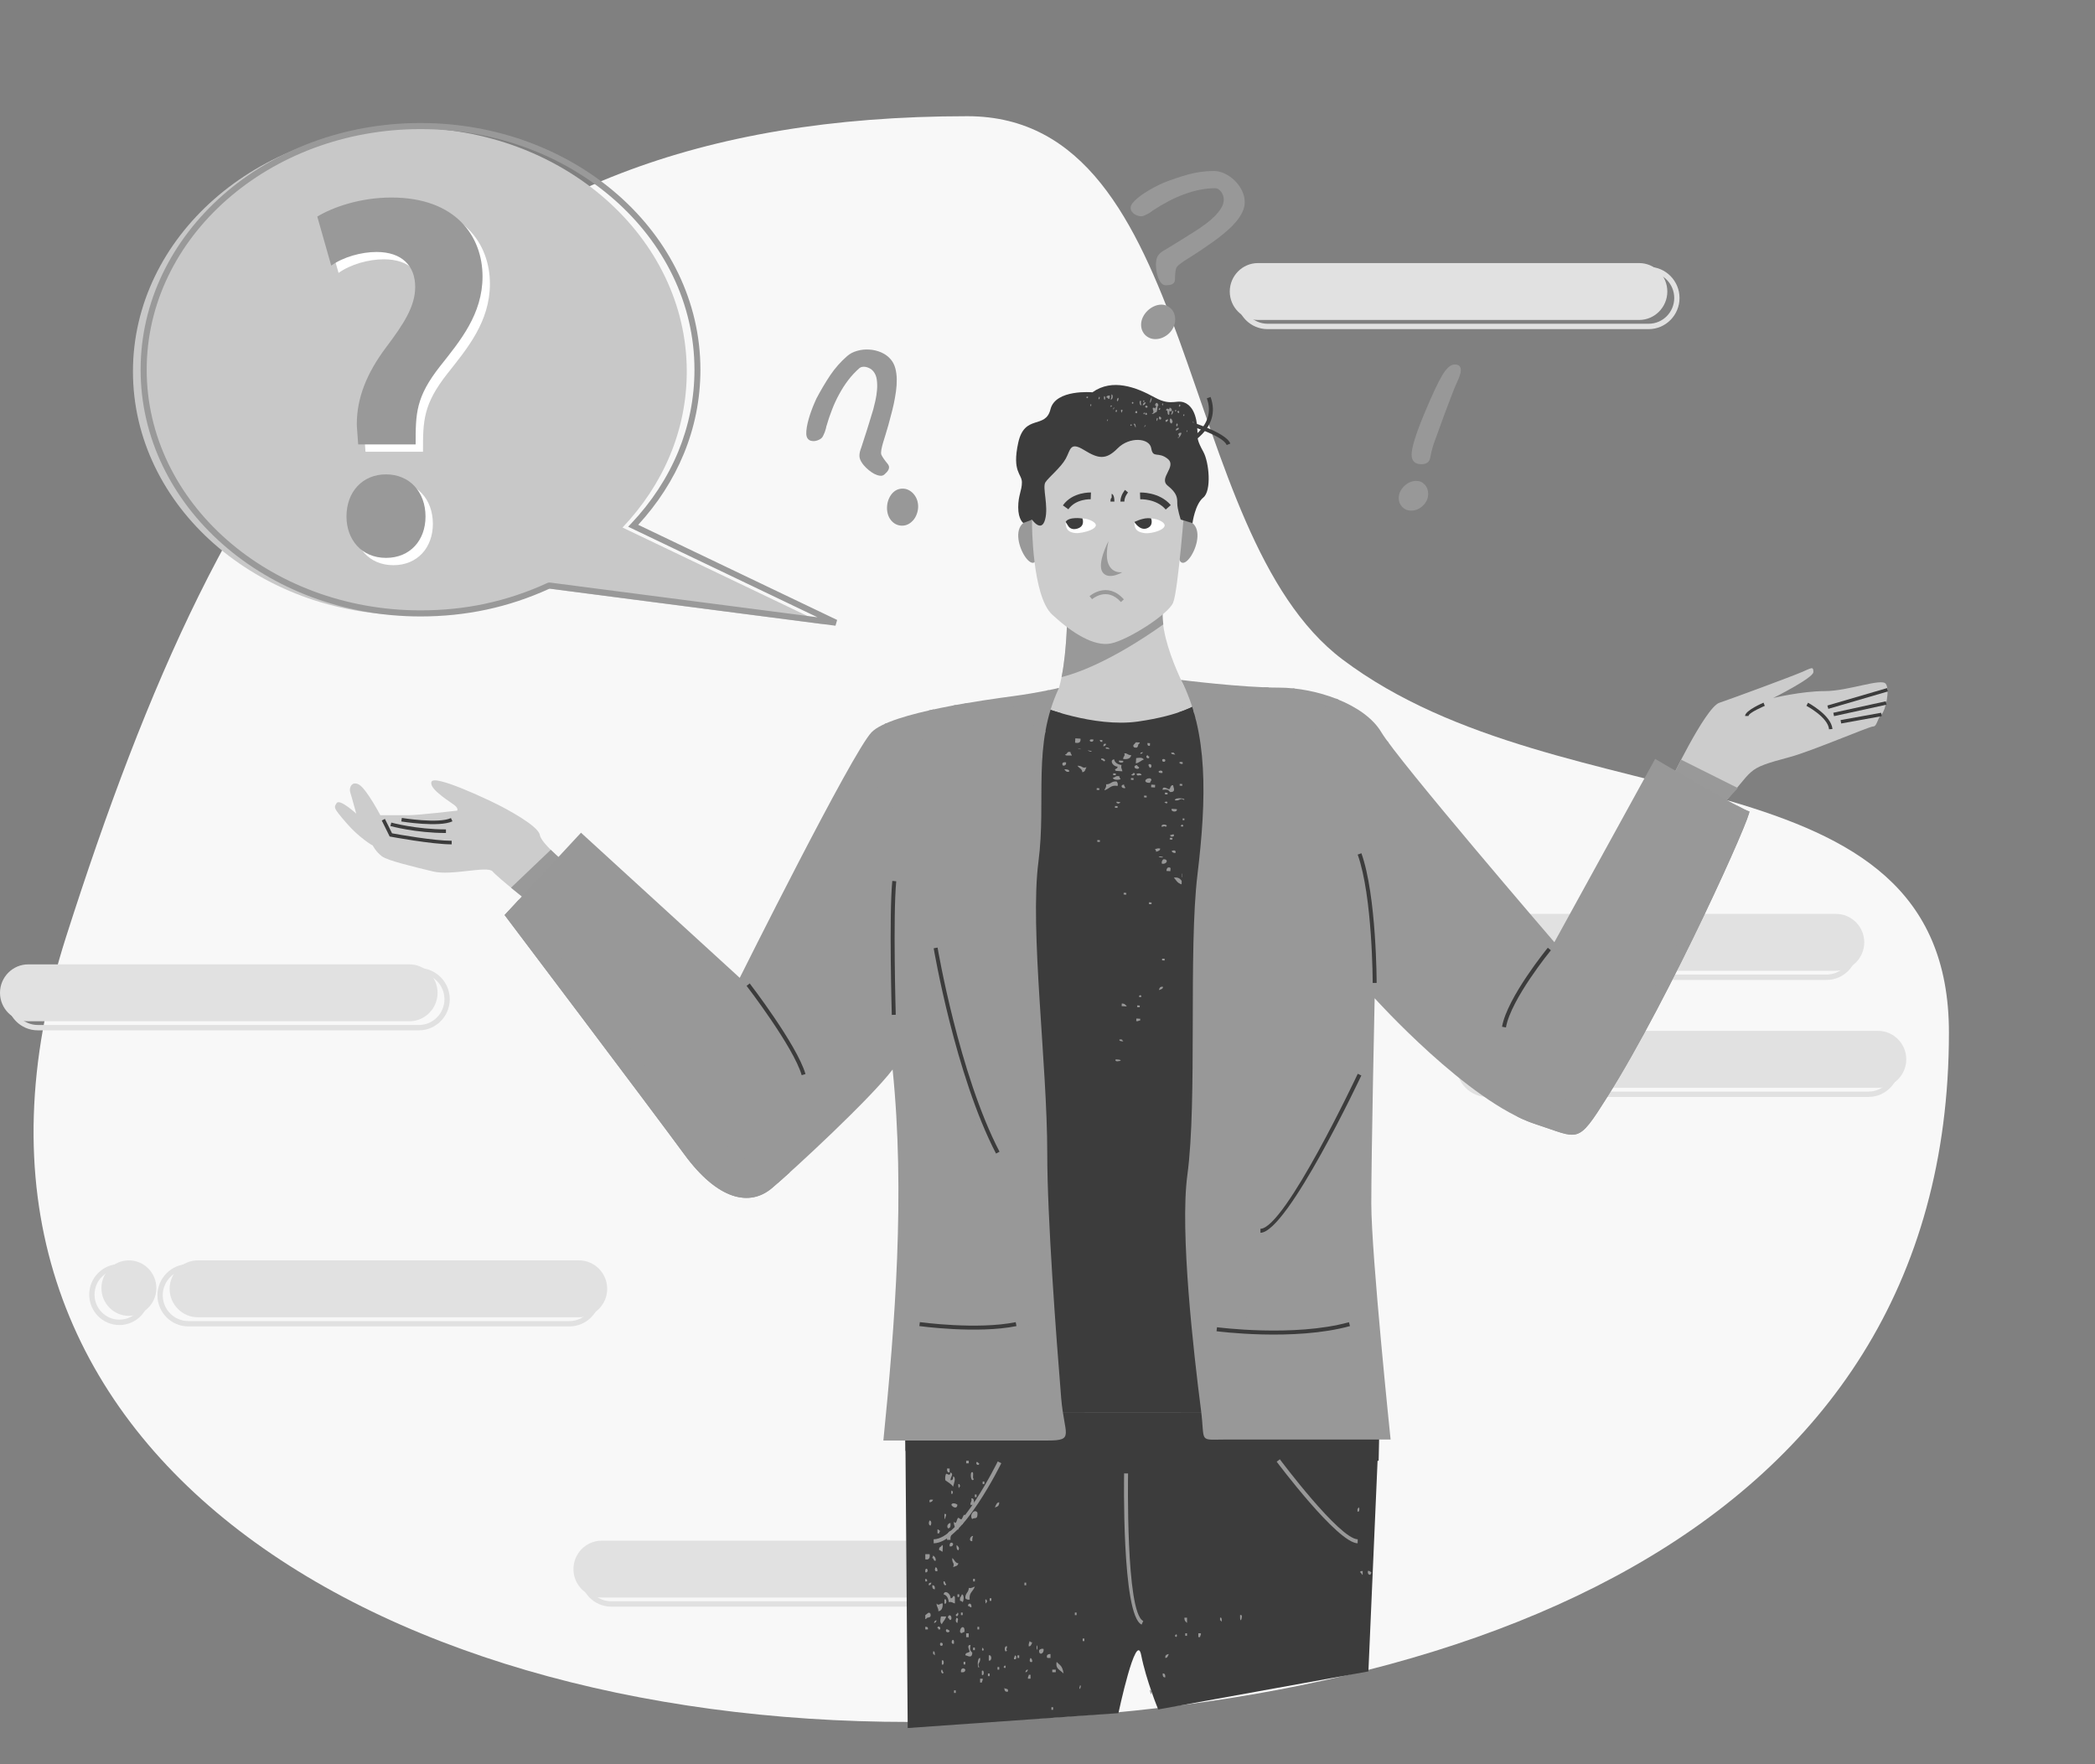 <svg width="190" height="160" viewBox="0 0 190 160" fill="none" xmlns="http://www.w3.org/2000/svg">
<rect x="0" y="0" width="190" height="160" fill="#808080" stroke="none"/>
<g id="Asset 2 1" clip-path="url(#clip0_3352_17499)">
<g id="Layer 1">
<g id="Group">
<g id="Group_2">
<path id="Vector" fill-rule="evenodd" clip-rule="evenodd" d="M87.735 10.539C108.894 10.539 106.479 48.297 121.754 59.807C141.971 75.041 176.753 67.499 176.753 93.642C176.753 139.539 131.638 156.166 82.474 156.166C33.31 156.166 -8.637 130.712 6.001 84.936C20.638 39.162 38.572 10.539 87.735 10.539Z" fill="#F8F8F8"/>
<path id="Vector_2" fill-rule="evenodd" clip-rule="evenodd" d="M11.69 114.305C13.066 114.305 14.18 115.432 14.18 116.821C14.18 118.21 13.066 119.337 11.69 119.337C10.314 119.337 9.199 118.21 9.199 116.821C9.199 115.432 10.315 114.305 11.69 114.305Z" fill="#E1E1E1"/>
<path id="Vector_3" fill-rule="evenodd" clip-rule="evenodd" d="M10.823 114.648C11.578 114.648 12.261 114.958 12.754 115.458C13.249 115.958 13.553 116.646 13.553 117.409C13.553 118.172 13.247 118.863 12.754 119.361C12.26 119.861 11.576 120.17 10.823 120.17C10.07 120.17 9.386 119.861 8.892 119.361C8.397 118.863 8.091 118.172 8.091 117.409C8.091 116.646 8.397 115.958 8.892 115.458C9.386 114.958 10.068 114.648 10.823 114.648ZM12.414 115.802C12.007 115.389 11.444 115.135 10.823 115.135C10.202 115.135 9.639 115.389 9.232 115.802C8.826 116.211 8.575 116.782 8.575 117.409C8.575 118.037 8.827 118.605 9.234 119.016C9.641 119.428 10.204 119.681 10.825 119.681C11.446 119.681 12.009 119.428 12.415 119.016C12.822 118.604 13.073 118.037 13.073 117.409C13.073 116.782 12.822 116.213 12.415 115.802H12.414Z" fill="#E1E1E1"/>
<path id="Vector_4" fill-rule="evenodd" clip-rule="evenodd" d="M17.937 114.305H52.515C53.919 114.305 55.068 115.466 55.068 116.886C55.068 118.304 53.919 119.465 52.515 119.465H17.937C16.533 119.465 15.384 118.304 15.384 116.886C15.384 115.466 16.533 114.305 17.937 114.305Z" fill="#E1E1E1"/>
<path id="Vector_5" fill-rule="evenodd" clip-rule="evenodd" d="M17.07 114.648H51.648C52.416 114.648 53.114 114.967 53.62 115.476C54.126 115.989 54.439 116.695 54.439 117.47C54.439 118.246 54.126 118.952 53.62 119.463C53.114 119.976 52.416 120.294 51.648 120.294H17.07C16.302 120.294 15.604 119.976 15.098 119.465C14.593 118.952 14.278 118.246 14.278 117.47C14.278 116.695 14.593 115.989 15.098 115.478C15.604 114.967 16.304 114.648 17.07 114.648ZM51.648 115.135H17.07C16.434 115.135 15.855 115.398 15.438 115.822C15.02 116.245 14.759 116.83 14.759 117.472C14.759 118.115 15.02 118.7 15.438 119.124C15.857 119.546 16.436 119.809 17.07 119.809H51.648C52.284 119.809 52.863 119.546 53.281 119.124C53.699 118.7 53.959 118.115 53.959 117.472C53.959 116.83 53.699 116.246 53.281 115.822C52.863 115.398 52.284 115.135 51.648 115.135Z" fill="#E1E1E1"/>
<path id="Vector_6" fill-rule="evenodd" clip-rule="evenodd" d="M48.835 53.263C45.059 55.007 41.209 55.792 37.17 55.792C23.306 55.792 12.058 45.895 12.058 33.693C12.058 21.491 23.306 11.594 37.172 11.594C51.038 11.594 62.284 21.491 62.284 33.691C62.284 39.09 60.116 43.984 56.458 47.843C62.584 50.774 68.712 53.704 74.84 56.635C48.837 53.261 57.505 54.385 48.837 53.261L48.835 53.263Z" fill="#C8C8C8"/>
<path id="Vector_7" fill-rule="evenodd" clip-rule="evenodd" d="M49.845 53.383C47.959 54.247 46.057 54.875 44.124 55.288C42.165 55.706 40.173 55.907 38.138 55.907C31.137 55.907 24.796 53.405 20.203 49.365C15.6 45.315 12.753 39.716 12.753 33.531C12.753 27.347 15.6 21.749 20.203 17.698C24.796 13.658 31.137 11.156 38.138 11.156C45.137 11.156 51.479 13.656 56.072 17.698C60.675 21.748 63.522 27.347 63.522 33.531C63.522 36.22 62.993 38.785 62.014 41.162C61.048 43.51 59.643 45.676 57.88 47.596L75.922 56.225L75.772 56.747L49.845 53.383ZM44.014 54.749C45.934 54.338 47.822 53.712 49.691 52.849L49.838 52.827L74.139 55.981L57.31 47.931L56.969 47.769L57.231 47.493C59.068 45.554 60.526 43.349 61.514 40.951C62.465 38.64 62.982 36.146 62.982 33.531C62.982 27.514 60.206 22.062 55.72 18.115C51.223 14.158 45.007 11.708 38.143 11.708C31.279 11.708 25.063 14.156 20.566 18.115C16.08 22.062 13.304 27.514 13.304 33.531C13.304 39.549 16.08 45 20.566 48.948C25.063 52.905 31.279 55.355 38.143 55.355C40.146 55.355 42.099 55.16 44.02 54.751L44.014 54.749Z" fill="#999999"/>
<g id="Group_3">
<path id="Vector_8" fill-rule="evenodd" clip-rule="evenodd" d="M38.362 40.968C38.362 38.168 38.362 36.687 40.603 33.847C42.395 31.584 44.431 29.155 44.431 25.738C44.431 22.117 42.027 18.578 36.163 18.578C33.352 18.578 30.867 19.443 29.442 20.306L30.704 24.752C31.804 23.968 33.433 23.516 34.818 23.516C37.14 23.516 38.322 24.792 38.322 26.686C38.322 28.457 37.263 30.062 35.714 32.119C33.882 34.547 33.026 36.811 33.026 39.116C33.026 39.487 33.066 39.651 33.147 40.968H38.36H38.362ZM35.674 51.258C37.873 51.258 39.258 49.652 39.258 47.512C39.258 45.247 37.792 43.684 35.674 43.684C33.556 43.684 32.09 45.247 32.09 47.512C32.09 49.569 33.435 51.258 35.674 51.258Z" fill="white"/>
<path id="Vector_9" fill-rule="evenodd" clip-rule="evenodd" d="M37.695 40.306C37.695 37.506 37.695 36.025 39.934 33.184C41.727 30.922 43.762 28.492 43.762 25.076C43.762 21.454 41.36 17.914 35.495 17.914C32.684 17.914 30.199 18.779 28.775 19.642L30.038 24.087C31.137 23.306 32.766 22.852 34.151 22.852C36.473 22.852 37.655 24.128 37.655 26.022C37.655 27.793 36.596 29.398 35.049 31.455C33.217 33.883 32.361 36.147 32.361 38.452C32.361 38.823 32.401 38.987 32.484 40.304H37.697L37.695 40.306ZM35.007 50.595C37.206 50.595 38.591 48.99 38.591 46.849C38.591 44.585 37.125 43.022 35.007 43.022C32.889 43.022 31.423 44.587 31.423 46.849C31.423 48.907 32.766 50.595 35.007 50.595Z" fill="#999999"/>
</g>
<path id="Vector_10" fill-rule="evenodd" clip-rule="evenodd" d="M125.693 82.883C127.07 82.883 128.184 84.009 128.184 85.399C128.184 86.79 127.068 87.915 125.693 87.915C124.319 87.915 123.203 86.788 123.203 85.399C123.203 84.01 124.317 82.883 125.693 82.883Z" fill="#C8C8C8"/>
<path id="Vector_11" fill-rule="evenodd" clip-rule="evenodd" d="M124.828 83.227C125.583 83.227 126.267 83.536 126.76 84.036C127.255 84.536 127.561 85.225 127.561 85.987C127.561 86.75 127.255 87.441 126.76 87.939C126.265 88.439 125.583 88.748 124.828 88.748C124.073 88.748 123.392 88.439 122.897 87.939C122.402 87.439 122.096 86.75 122.096 85.987C122.096 85.225 122.402 84.536 122.897 84.036C123.392 83.536 124.075 83.227 124.828 83.227ZM126.419 84.378C126.012 83.967 125.45 83.712 124.828 83.712C124.207 83.712 123.645 83.967 123.238 84.378C122.831 84.789 122.58 85.358 122.58 85.986C122.58 86.613 122.831 87.182 123.24 87.593C123.646 88.004 124.209 88.259 124.83 88.259C125.451 88.259 126.014 88.006 126.421 87.593C126.828 87.182 127.08 86.613 127.08 85.986C127.08 85.358 126.828 84.789 126.421 84.378H126.419Z" fill="#C8C8C8"/>
<path id="Vector_12" fill-rule="evenodd" clip-rule="evenodd" d="M131.942 82.883H166.521C167.924 82.883 169.073 84.044 169.073 85.462C169.073 86.88 167.924 88.041 166.521 88.041H131.942C130.539 88.041 129.39 86.88 129.39 85.462C129.39 84.044 130.539 82.883 131.942 82.883Z" fill="#E1E1E1"/>
<path id="Vector_13" fill-rule="evenodd" clip-rule="evenodd" d="M131.076 83.227H165.654C166.422 83.227 167.122 83.543 167.627 84.056C168.133 84.569 168.448 85.275 168.448 86.05C168.448 86.826 168.133 87.532 167.627 88.043C167.122 88.556 166.422 88.872 165.654 88.872H131.076C130.308 88.872 129.608 88.554 129.102 88.043C128.596 87.53 128.281 86.824 128.281 86.048C128.281 85.273 128.596 84.567 129.102 84.056C129.608 83.543 130.308 83.227 131.076 83.227ZM165.654 83.713H131.076C130.44 83.713 129.861 83.977 129.443 84.399C129.025 84.823 128.765 85.406 128.765 86.048C128.765 86.691 129.025 87.276 129.443 87.698C129.861 88.12 130.44 88.385 131.076 88.385H165.654C166.29 88.385 166.869 88.122 167.288 87.698C167.706 87.274 167.966 86.691 167.966 86.048C167.966 85.406 167.706 84.821 167.288 84.399C166.869 83.977 166.29 83.713 165.654 83.713Z" fill="#E1E1E1"/>
<path id="Vector_14" fill-rule="evenodd" clip-rule="evenodd" d="M135.752 93.492H170.33C171.736 93.492 172.883 94.653 172.883 96.073C172.883 97.492 171.734 98.653 170.33 98.653H135.752C134.347 98.653 133.2 97.492 133.2 96.073C133.2 94.653 134.349 93.492 135.752 93.492Z" fill="#E1E1E1"/>
<path id="Vector_15" fill-rule="evenodd" clip-rule="evenodd" d="M134.886 93.836H169.464C170.231 93.836 170.93 94.154 171.435 94.664C171.941 95.177 172.256 95.882 172.256 96.658C172.256 97.434 171.941 98.139 171.435 98.65C170.93 99.163 170.23 99.482 169.464 99.482H134.886C134.118 99.482 133.418 99.163 132.914 98.652C132.408 98.139 132.095 97.434 132.095 96.658C132.095 95.882 132.41 95.177 132.914 94.665C133.42 94.154 134.118 93.836 134.886 93.836ZM169.464 94.323H134.886C134.25 94.323 133.671 94.586 133.253 95.01C132.835 95.432 132.575 96.017 132.575 96.66C132.575 97.302 132.835 97.887 133.253 98.311C133.671 98.734 134.25 98.996 134.886 98.996H169.464C170.099 98.996 170.677 98.734 171.096 98.311C171.516 97.887 171.776 97.302 171.776 96.66C171.776 96.017 171.516 95.432 171.096 95.01C170.679 94.586 170.099 94.323 169.464 94.323Z" fill="#E1E1E1"/>
<path id="Vector_16" fill-rule="evenodd" clip-rule="evenodd" d="M148.66 23.859H114.082C112.679 23.859 111.53 25.02 111.53 26.439C111.53 27.857 112.679 29.018 114.082 29.018H148.66C150.064 29.018 151.213 27.857 151.213 26.439C151.213 25.02 150.064 23.859 148.66 23.859Z" fill="#E1E1E1"/>
<path id="Vector_17" fill-rule="evenodd" clip-rule="evenodd" d="M149.529 24.203H114.951C114.183 24.203 113.485 24.522 112.979 25.033C112.473 25.546 112.16 26.251 112.16 27.027C112.16 27.803 112.475 28.508 112.979 29.019C113.485 29.532 114.183 29.849 114.951 29.849H149.529C150.297 29.849 150.995 29.53 151.501 29.019C152.007 28.506 152.32 27.801 152.32 27.025C152.32 26.249 152.005 25.544 151.501 25.033C150.995 24.52 150.295 24.203 149.529 24.203ZM114.951 24.69H149.529C150.165 24.69 150.744 24.953 151.162 25.375C151.58 25.799 151.84 26.383 151.84 27.025C151.84 27.668 151.58 28.251 151.162 28.675C150.742 29.097 150.165 29.36 149.529 29.36H114.951C114.315 29.36 113.738 29.097 113.318 28.675C112.9 28.251 112.64 27.668 112.64 27.025C112.64 26.383 112.9 25.797 113.318 25.375C113.738 24.953 114.317 24.69 114.951 24.69Z" fill="#E1E1E1"/>
<path id="Vector_18" fill-rule="evenodd" clip-rule="evenodd" d="M37.131 87.461H2.553C1.147 87.461 0 88.62 0 90.04C0 91.46 1.149 92.62 2.553 92.62H37.131C38.536 92.62 39.683 91.46 39.683 90.04C39.683 88.62 38.534 87.461 37.131 87.461Z" fill="#E1E1E1"/>
<path id="Vector_19" fill-rule="evenodd" clip-rule="evenodd" d="M37.998 87.799H3.419C2.652 87.799 1.954 88.117 1.448 88.626C0.942 89.139 0.629 89.845 0.629 90.621C0.629 91.396 0.944 92.102 1.448 92.613C1.954 93.126 2.652 93.442 3.419 93.442H37.998C38.765 93.442 39.464 93.124 39.969 92.613C40.475 92.102 40.79 91.395 40.79 90.621C40.79 89.847 40.475 89.138 39.969 88.626C39.464 88.114 38.765 87.797 37.998 87.797V87.799ZM3.419 88.286H37.998C38.633 88.286 39.211 88.549 39.63 88.971C40.048 89.395 40.308 89.98 40.308 90.623C40.308 91.265 40.048 91.848 39.63 92.272C39.211 92.694 38.632 92.957 37.998 92.957H3.419C2.784 92.957 2.205 92.694 1.787 92.272C1.369 91.848 1.109 91.265 1.109 90.623C1.109 89.98 1.369 89.395 1.787 88.971C2.205 88.549 2.784 88.286 3.419 88.286Z" fill="#E1E1E1"/>
<path id="Vector_20" fill-rule="evenodd" clip-rule="evenodd" d="M89.139 139.727H54.561C53.155 139.727 52.008 140.888 52.008 142.306C52.008 143.726 53.157 144.885 54.561 144.885H89.139C90.544 144.885 91.691 143.724 91.691 142.306C91.691 140.888 90.542 139.727 89.139 139.727Z" fill="#E1E1E1"/>
<path id="Vector_21" fill-rule="evenodd" clip-rule="evenodd" d="M90.007 140.062H55.429C54.661 140.062 53.963 140.381 53.458 140.892C52.952 141.405 52.638 142.11 52.638 142.886C52.638 143.662 52.954 144.368 53.458 144.879C53.963 145.39 54.661 145.708 55.429 145.708H90.007C90.775 145.708 91.473 145.39 91.979 144.88C92.485 144.368 92.798 143.662 92.798 142.886C92.798 142.11 92.483 141.403 91.979 140.892C91.473 140.379 90.775 140.062 90.007 140.062ZM55.429 140.549H90.007C90.643 140.549 91.22 140.812 91.64 141.235C92.058 141.659 92.318 142.244 92.318 142.886C92.318 143.529 92.058 144.112 91.64 144.536C91.22 144.958 90.643 145.223 90.007 145.223H55.429C54.793 145.223 54.216 144.96 53.797 144.536C53.379 144.114 53.118 143.529 53.118 142.886C53.118 142.244 53.379 141.659 53.797 141.235C54.216 140.812 54.793 140.549 55.429 140.549Z" fill="#E1E1E1"/>
</g>
<g id="Group_4">
<path id="Vector_22" fill-rule="evenodd" clip-rule="evenodd" d="M105.478 55.127C103.041 55.127 96.796 55.434 96.796 55.434C96.796 55.434 96.796 59.83 96.033 62.413L95.845 62.435L95.256 63.683L95.392 63.813C95.266 63.974 95.128 64.096 94.976 64.168C98.258 67.046 105.273 66.24 108.32 64.011C108.32 64.011 105.02 58.404 105.478 55.125V55.127Z" fill="#CCCCCC"/>
<path id="Vector_23" fill-rule="evenodd" clip-rule="evenodd" d="M94.357 64.053C94.357 64.053 99.216 66.003 103.193 65.438C107.167 64.873 108.604 63.844 108.604 63.844L111.415 69.31L112.104 128.088H94.177C94.177 128.088 92.154 76.62 92.154 75.389C92.154 74.157 94.359 64.053 94.359 64.053H94.357Z" fill="#3C3C3C"/>
<path id="Vector_24" fill-rule="evenodd" clip-rule="evenodd" d="M92.44 73.418L92.466 73.277C92.557 73.158 92.748 73.116 92.903 73.049C92.827 73.232 92.781 73.44 92.44 73.418ZM108.483 88.255C108.298 88.475 108.991 88.521 108.835 88.277C108.717 88.269 108.6 88.262 108.483 88.255ZM106.889 89.347C106.856 89.519 106.968 89.606 107.224 89.608C107.257 89.436 107.145 89.349 106.889 89.347ZM105.399 86.938C105.395 86.99 105.392 87.044 105.388 87.097C105.465 87.103 105.544 87.107 105.623 87.112C105.626 87.06 105.63 87.007 105.632 86.953C105.553 86.948 105.474 86.942 105.397 86.938H105.399ZM105.1 89.79C105.276 89.731 105.478 89.695 105.472 89.495C105.166 89.451 105.159 89.642 105.1 89.79ZM103.431 90.24C102.982 90.453 103.768 90.53 103.431 90.24V90.24ZM103.061 92.369C103.055 92.449 103.052 92.528 103.046 92.608C103.235 92.643 103.251 92.547 103.402 92.552C103.405 92.499 103.409 92.447 103.411 92.393C103.295 92.386 103.178 92.378 103.061 92.371V92.369ZM103.136 91.178C103.132 91.23 103.129 91.284 103.127 91.338C103.204 91.343 103.282 91.347 103.361 91.353C103.365 91.301 103.369 91.247 103.37 91.193C103.292 91.188 103.213 91.184 103.136 91.178ZM101.531 94.265C101.467 94.432 101.688 94.426 101.87 94.447C101.851 94.38 101.76 94.359 101.763 94.28C101.686 94.274 101.606 94.269 101.529 94.265H101.531ZM101.738 91.008C101.732 91.088 101.727 91.167 101.723 91.247C101.881 91.258 102.035 91.267 102.19 91.277C102.097 91.154 102.031 91.014 101.74 91.008H101.738ZM101.183 96.076C101.06 96.346 101.554 96.237 101.644 96.185C101.615 96.076 101.355 96.1 101.183 96.076ZM96.468 107.493C96.407 107.656 96.535 107.708 96.565 107.819C96.906 107.826 96.871 107.46 96.468 107.493ZM96.631 106.786C96.493 106.79 96.523 106.925 96.499 107.017C96.616 107.025 96.731 107.032 96.849 107.04C96.814 106.932 96.651 106.901 96.631 106.786ZM106.548 72.577C106.995 72.681 107.048 72.299 107.369 72.551C107.666 72.416 106.553 72.268 106.548 72.577ZM105.434 71.627C105.929 71.585 105.901 71.605 106.125 71.831C106.729 71.853 106.366 71.344 106.399 71.21C106.099 71.199 106.192 71.494 106.024 71.585C105.787 71.488 105.448 71.262 105.434 71.625V71.627ZM110.576 79.378C110.572 79.432 110.568 79.484 110.566 79.537C110.643 79.543 110.722 79.546 110.801 79.552C110.805 79.5 110.808 79.447 110.81 79.393C110.731 79.387 110.653 79.383 110.576 79.378ZM109.621 70.383C109.617 70.436 109.614 70.488 109.612 70.542C109.689 70.547 109.767 70.551 109.846 70.557C109.85 70.503 109.854 70.451 109.857 70.398C109.778 70.392 109.7 70.388 109.623 70.383H109.621ZM109.095 74.975C109.276 75.045 109.044 75.362 109.425 75.316C109.471 75.11 109.403 74.971 109.095 74.975ZM108.422 81.87C108.498 82.017 108.635 81.896 108.772 81.892C108.697 81.746 108.56 81.867 108.422 81.87ZM108.419 72.699C108.413 72.779 108.408 72.858 108.404 72.938C108.593 72.973 108.609 72.877 108.76 72.882C108.763 72.829 108.767 72.777 108.771 72.723C108.653 72.716 108.538 72.708 108.421 72.701L108.419 72.699ZM107.785 77.124C107.781 77.176 107.777 77.23 107.776 77.284C107.893 77.291 108.01 77.299 108.127 77.306C108.133 77.226 108.138 77.147 108.142 77.067C107.953 77.032 107.935 77.13 107.785 77.124ZM107.906 73.384C107.902 73.436 107.898 73.49 107.897 73.543C107.974 73.549 108.052 73.553 108.129 73.558C108.133 73.505 108.137 73.453 108.14 73.399C108.063 73.394 107.985 73.39 107.908 73.384H107.906ZM107.706 72.814C107.521 73.034 108.214 73.079 108.056 72.836C107.941 72.829 107.823 72.821 107.706 72.814ZM107.18 79.241C107.173 79.347 107.167 79.452 107.16 79.558C107.237 79.563 107.316 79.567 107.394 79.572C107.402 79.467 107.407 79.361 107.415 79.256C107.336 79.25 107.257 79.246 107.18 79.241ZM107.321 77.017C107.468 76.991 107.567 76.932 107.57 76.795C107.424 76.821 107.323 76.88 107.321 77.017ZM107.821 69.153C107.845 69.242 108.05 69.222 108.045 69.327C108.364 69.277 107.968 68.968 107.821 69.153ZM107.686 71.297C107.942 71.303 107.95 71.114 107.946 70.916C107.545 70.835 107.508 71.168 107.686 71.297ZM107.264 74.221C107.261 74.275 107.257 74.327 107.255 74.38C107.334 74.386 107.413 74.39 107.49 74.395C107.493 74.341 107.497 74.29 107.501 74.236C107.424 74.23 107.345 74.227 107.266 74.221H107.264ZM107.23 74.777C106.782 74.99 107.569 75.067 107.23 74.777V74.777ZM106.454 79.591C106.771 79.926 106.731 80.126 107.468 80.294C107.121 79.898 107.092 79.508 106.454 79.591ZM106.993 71.092C106.99 71.146 106.986 71.198 106.984 71.251C107.061 71.257 107.142 71.26 107.219 71.266C107.222 71.212 107.226 71.16 107.228 71.107C107.151 71.101 107.07 71.097 106.993 71.092ZM107.002 69.098C106.815 69.318 107.51 69.364 107.354 69.12C107.237 69.112 107.12 69.105 107.002 69.098ZM106.255 77.184C106.299 77.286 106.394 77.358 106.594 77.365C106.715 77.097 106.431 77.082 106.255 77.184ZM106.097 75.977C106.093 76.03 106.09 76.082 106.086 76.136C106.163 76.141 106.242 76.145 106.321 76.151C106.324 76.097 106.328 76.045 106.332 75.991C106.253 75.986 106.174 75.982 106.097 75.977ZM106.112 75.738C106.167 75.906 106.282 75.917 106.456 75.84C106.46 75.788 106.464 75.734 106.467 75.68C106.28 75.645 106.262 75.743 106.112 75.738ZM106.264 73.355C106.152 73.655 106.804 73.697 106.731 73.384C106.575 73.375 106.42 73.364 106.264 73.355ZM105.789 78.987C105.907 78.995 106.024 79.002 106.141 79.01C106.123 78.867 106.284 78.619 105.927 78.676C105.831 78.741 105.789 78.848 105.789 78.985V78.987ZM106.238 68.25C106.172 68.415 106.394 68.411 106.577 68.431C106.561 68.365 106.465 68.344 106.471 68.264C106.394 68.259 106.315 68.255 106.238 68.25ZM105.364 78.321C105.839 78.434 106.018 77.891 105.507 77.932C105.403 78.017 105.338 78.135 105.364 78.321ZM105.601 72.753C105.938 73.07 106.009 72.538 105.601 72.753V72.753ZM105.655 71.879C105.652 71.933 105.648 71.984 105.646 72.038C105.723 72.044 105.802 72.049 105.881 72.053C105.885 72.001 105.886 71.947 105.89 71.894C105.811 71.888 105.732 71.884 105.655 71.879ZM105.342 74.969C105.542 74.999 105.654 74.853 105.694 74.992C106.114 74.83 105.294 74.612 105.342 74.969ZM105.17 77.669C104.946 77.686 105.24 77.775 105.399 77.763C105.623 77.749 105.329 77.658 105.17 77.669ZM105.496 68.837C105.353 68.855 105.388 69.042 105.481 69.076C105.731 69.164 105.773 68.802 105.496 68.837ZM104.745 77.002C104.802 77.071 104.858 77.139 104.847 77.249C105.023 77.191 105.225 77.154 105.218 76.954C104.976 76.904 104.906 76.987 104.745 77.004V77.002ZM105.183 70.092C105.26 70.098 105.338 70.101 105.415 70.107C105.557 69.727 104.803 69.92 105.183 70.092ZM104.202 81.831C104.199 81.883 104.195 81.937 104.193 81.991C104.27 81.996 104.351 82 104.428 82.005C104.431 81.954 104.435 81.9 104.439 81.846C104.362 81.841 104.281 81.835 104.204 81.831H104.202ZM104.411 71.159C104.406 71.238 104.402 71.318 104.397 71.397C104.514 71.405 104.631 71.412 104.747 71.42C104.752 71.34 104.756 71.26 104.761 71.181C104.646 71.173 104.529 71.166 104.411 71.159ZM104.179 69.309C104.118 69.472 104.245 69.524 104.274 69.635C104.479 69.674 104.512 69.203 104.179 69.309ZM103.763 72.153C103.759 72.207 103.755 72.258 103.752 72.312C103.829 72.318 103.907 72.323 103.986 72.327C103.99 72.273 103.993 72.221 103.995 72.168C103.917 72.162 103.838 72.157 103.761 72.153H103.763ZM104.305 70.992C104.331 70.796 104.541 70.76 104.331 70.594C103.847 70.525 103.623 71.034 104.305 70.992ZM104.113 68.507C103.887 68.461 103.918 68.857 104.215 68.753C104.219 68.7 104.223 68.648 104.224 68.594C104.122 68.602 104.114 68.555 104.113 68.507ZM104.065 67.387C104.069 67.513 104.032 67.661 104.285 67.641C104.29 67.561 104.294 67.481 104.299 67.402C104.221 67.396 104.142 67.392 104.065 67.387ZM103.416 68.381C103.563 68.355 103.662 68.294 103.664 68.157C103.519 68.183 103.418 68.244 103.416 68.381ZM103.066 70.192C103.154 70.429 103.235 70.292 103.528 70.301C103.508 70.116 103.228 70.1 103.066 70.192ZM103.041 68.755C103.031 68.914 103.02 69.072 103.011 69.231C103.334 69.175 103.468 68.974 103.737 68.879C103.585 68.672 103.343 68.713 103.041 68.755ZM103.215 69.724C103.46 69.577 103.173 69.564 103.118 69.398C102.779 69.39 102.812 69.757 103.215 69.724ZM101.914 80.965C101.91 81.019 101.906 81.07 101.904 81.124C101.981 81.13 102.06 81.133 102.139 81.139C102.143 81.085 102.146 81.033 102.148 80.98C102.069 80.974 101.991 80.97 101.914 80.965ZM102.575 70.561C102.571 70.614 102.568 70.666 102.564 70.72C102.641 70.725 102.72 70.729 102.799 70.735C102.802 70.681 102.806 70.629 102.808 70.575C102.729 70.57 102.65 70.566 102.573 70.561H102.575ZM102.595 70.242C102.683 70.464 103.118 70.209 102.839 70.1C102.709 70.111 102.749 70.251 102.595 70.242ZM103.367 67.341C103.25 67.333 103.132 67.326 103.017 67.318C102.921 67.476 102.63 67.609 102.87 67.787C103.352 67.913 103.099 67.466 103.363 67.42C103.363 67.394 103.367 67.366 103.369 67.341H103.367ZM102.047 71.483C102.071 71.342 101.915 71.307 101.95 71.157C101.611 71.149 101.644 71.516 102.047 71.483ZM101.899 68.283C102.159 68.477 101.84 68.59 101.864 68.838C102.315 68.883 102.544 68.755 102.59 68.487C102.247 68.487 102.242 68.283 101.899 68.283ZM101.267 72.708C101.215 72.84 101.349 72.864 101.49 72.882C101.472 72.814 101.54 72.81 101.611 72.81C101.598 72.716 101.402 72.731 101.265 72.708H101.267ZM101.503 68.975C101.316 69.196 102.011 69.24 101.853 68.998C101.736 68.99 101.62 68.983 101.503 68.975ZM101.124 73.097C101.12 73.151 101.117 73.203 101.115 73.257C101.193 73.262 101.27 73.266 101.349 73.271C101.353 73.219 101.357 73.166 101.36 73.112C101.281 73.106 101.204 73.103 101.126 73.097H101.124ZM100.935 70.533C100.924 70.751 101.474 70.757 101.631 70.657C101.573 70.588 101.518 70.52 101.529 70.41C101.161 70.318 101.161 70.512 100.935 70.531V70.533ZM100.961 70.136C100.957 70.19 100.953 70.242 100.952 70.296C101.03 70.301 101.107 70.307 101.186 70.311C101.19 70.257 101.193 70.205 101.197 70.151C101.12 70.146 101.041 70.142 100.963 70.136H100.961ZM101.353 69.524C101.395 69.777 100.937 69.707 101.21 69.914C101.404 69.927 101.6 69.94 101.795 69.951C101.769 69.763 101.63 69.642 101.714 69.388C101.318 69.314 101.095 69.142 101.043 68.866C100.596 68.924 100.913 69.518 101.353 69.524ZM100.16 71.679C100.653 71.512 100.748 71.164 101.358 71.279C101.408 71.097 101.358 70.973 101.267 70.873C100.776 70.825 100.756 71.144 100.312 71.131C100.363 71.394 100.209 71.496 100.16 71.679ZM100.29 67.779C100.257 67.952 100.369 68.039 100.625 68.04C100.658 67.868 100.547 67.781 100.29 67.779ZM99.522 76.184C99.519 76.238 99.515 76.29 99.513 76.343C99.59 76.349 99.669 76.352 99.746 76.358C99.749 76.304 99.753 76.252 99.755 76.199C99.676 76.193 99.599 76.189 99.522 76.184ZM100.061 67.685C100.208 67.659 100.307 67.6 100.31 67.463C100.063 67.409 100.081 67.561 100.061 67.685ZM99.874 68.79C99.799 68.963 100.09 68.918 100.092 69.044C100.385 69.031 100.118 68.737 99.874 68.79ZM99.469 71.475C99.466 71.529 99.462 71.581 99.458 71.635C99.537 71.64 99.614 71.644 99.693 71.649C99.696 71.597 99.7 71.544 99.704 71.49C99.625 71.484 99.548 71.481 99.469 71.475ZM99.746 67.107C99.753 67.204 99.77 67.298 99.969 67.281C99.973 67.228 99.977 67.176 99.979 67.122C99.9 67.117 99.823 67.113 99.744 67.107H99.746ZM99.161 67.068C99.082 67.063 99.006 67.059 98.929 67.053C98.597 67.226 99.209 67.427 99.161 67.068ZM98.634 67.99C98.678 68.09 98.773 68.163 98.974 68.172C99.094 67.903 98.813 67.889 98.634 67.99ZM97.719 69.446C97.842 69.653 98.168 69.742 98.152 70.033C98.438 70.005 98.43 69.749 98.533 69.579C98.088 69.714 98.234 69.446 97.719 69.446ZM97.596 67.683C97.69 67.805 97.756 67.946 98.049 67.952C98.148 67.74 97.827 67.778 97.837 67.618C97.741 67.627 97.716 67.691 97.598 67.683H97.596ZM97.525 66.961C97.516 67.092 97.508 67.226 97.499 67.357C97.928 67.441 98.023 67.265 97.992 66.991C97.837 66.981 97.681 66.97 97.525 66.961ZM96.526 69.766C96.623 69.911 96.768 70.088 96.984 69.955C96.964 69.812 96.796 69.761 96.526 69.766ZM96.612 68.416C96.581 68.588 97.025 68.479 97.192 68.533C97.215 68.392 97.059 68.357 97.094 68.207C96.724 68.113 96.84 68.398 96.612 68.415V68.416ZM96.429 69.442C96.636 69.437 96.704 69.322 96.684 69.14C96.323 69.079 96.253 69.312 96.429 69.442ZM95.612 71.223C95.72 71.168 95.881 71.155 96.085 71.173C96.141 70.799 95.597 70.957 95.612 71.223ZM95.271 69.207C95.529 69.409 95.658 69.085 96.094 69.181C96.101 69.076 96.107 68.97 96.114 68.864C95.603 68.8 95.317 68.911 95.271 69.209V69.207ZM95.234 67.929C95.194 68.055 95.337 68.072 95.337 68.176C95.432 68.166 95.458 68.103 95.575 68.111C95.579 68.057 95.583 68.005 95.586 67.952C95.469 67.944 95.352 67.937 95.236 67.929H95.234ZM94.575 69.083C94.879 69.126 95.079 69.087 95.058 68.876C94.866 68.718 94.597 68.87 94.575 69.083ZM94.463 67.163C94.485 67.35 94.763 67.366 94.925 67.272C94.905 67.085 94.624 67.068 94.463 67.163ZM93.9 70.475C94.311 70.516 94.302 70.233 94.622 70.203C94.683 70.04 94.556 69.988 94.525 69.877C94.613 69.775 94.835 69.936 95.115 69.837C95.123 69.731 95.128 69.624 95.135 69.518C94.775 69.551 94.8 69.359 94.439 69.392C94.756 69.672 94.139 69.6 94.064 69.766C94.04 69.82 94.241 69.964 94.161 70.092C94.118 70.159 93.461 70.222 93.902 70.474L93.9 70.475ZM93.792 68.474C93.736 68.796 94.034 68.533 94.254 68.583C94.225 68.472 93.966 68.498 93.792 68.474ZM93.484 71.484C94.21 71.575 93.873 71.218 94.098 71.046C93.732 70.722 93.098 71.21 93.484 71.484Z" fill="#989898"/>
<path id="Vector_25" fill-rule="evenodd" clip-rule="evenodd" d="M106.872 64.614C108.102 64.203 108.604 63.844 108.604 63.844L111.415 69.31L112.104 128.088H107.086C107.03 126.147 106.846 122.172 106.24 117.004C105.368 109.577 107.167 100.612 106.872 95.281C106.577 89.95 107.462 74.674 107.462 72.826C107.462 70.978 106.872 64.614 106.872 64.614Z" fill="#3C3C3C"/>
<path id="Vector_26" fill-rule="evenodd" clip-rule="evenodd" d="M94.413 64.078C94.609 64.154 95.302 64.413 96.282 64.694C96.301 66.079 96.354 70.882 96.277 77.385C96.185 85.144 95.718 88.803 96.664 92.043C97.523 94.985 98.238 122.961 98.361 128.09H94.177C94.177 128.09 92.154 76.623 92.154 75.391C92.154 74.16 94.263 64.489 94.355 64.07L94.415 64.078H94.413Z" fill="#3C3C3C"/>
<path id="Vector_27" d="M94.036 66.332C94.062 66.344 103.085 70.558 109.896 65.414L110.11 65.705C103.127 70.976 93.913 66.673 93.886 66.66L94.034 66.331L94.036 66.332Z" fill="#3C3C3C"/>
<path id="Vector_28" fill-rule="evenodd" clip-rule="evenodd" d="M151.329 71.169C151.329 71.169 154.644 64.174 155.925 63.739C157.206 63.305 162.49 61.35 163.409 60.952C164.328 60.554 164.459 60.42 164.459 60.952C164.459 61.483 160.816 63.303 160.816 63.303C160.816 63.303 163.409 62.676 165.51 62.676C167.612 62.676 170.63 61.481 171.024 62.013C171.418 62.544 171.024 64.401 170.63 64.8C170.236 65.198 170.236 65.885 169.875 65.885C169.514 65.885 164.328 68.116 162.359 68.647C158.041 69.81 159.337 69.605 155.925 73.291L151.329 71.169Z" fill="#CCCCCC"/>
<path id="Vector_29" fill-rule="evenodd" clip-rule="evenodd" d="M151.329 71.17C151.329 71.17 151.804 70.169 152.464 68.898L157.611 71.47L155.923 73.292L151.327 71.17H151.329Z" fill="#999999"/>
<path id="Vector_30" fill-rule="evenodd" clip-rule="evenodd" d="M51.551 78.484C51.551 78.484 49.095 76.552 48.958 75.725C48.821 74.897 45.956 73.38 45.137 72.968C44.318 72.555 39.406 70.21 39.132 70.899C38.859 71.588 41.044 72.831 41.317 73.106C41.59 73.382 41.454 73.519 41.454 73.519C41.454 73.519 37.907 73.932 37.087 73.932H34.495C34.495 73.932 33.25 71.575 32.583 71.173C31.916 70.772 31.629 71.449 31.764 71.862C31.9 72.275 32.31 73.793 32.31 73.793C32.31 73.793 30.809 72.414 30.537 72.829C30.263 73.242 30.227 73.255 31.405 74.627C32.583 76.001 33.811 76.689 33.811 76.689C33.811 76.689 34.084 77.241 34.63 77.654C35.176 78.067 37.575 78.617 39.27 79.034C40.965 79.45 44.216 78.482 44.677 79.034C45.139 79.585 48.278 82.067 48.278 82.067L51.553 78.482L51.551 78.484Z" fill="#CCCCCC"/>
<path id="Vector_31" fill-rule="evenodd" clip-rule="evenodd" d="M51.551 78.481C51.551 78.481 50.683 77.798 49.95 77.07L46.346 80.507C47.293 81.288 48.275 82.066 48.275 82.066L51.55 78.481H51.551Z" fill="#999999"/>
<path id="Vector_32" fill-rule="evenodd" clip-rule="evenodd" d="M94.052 47.122C90.458 46.922 93.581 52.742 94.052 50.548C94.332 49.24 94.052 47.122 94.052 47.122Z" fill="#999999"/>
<path id="Vector_33" fill-rule="evenodd" clip-rule="evenodd" d="M106.895 47.122C110.489 46.922 107.366 52.742 106.895 50.548C106.615 49.24 106.895 47.122 106.895 47.122Z" fill="#999999"/>
<path id="Vector_34" fill-rule="evenodd" clip-rule="evenodd" d="M82.093 128.086L82.322 156.718L101.433 155.368C101.433 155.368 103.04 147.791 103.496 150.1C103.952 152.409 105.041 155.031 105.041 155.031L124.104 151.583L125.126 128.088H82.091L82.093 128.086Z" fill="#3C3C3C"/>
<path id="Vector_35" fill-rule="evenodd" clip-rule="evenodd" d="M87.624 132.477H87.86V132.712H87.624V132.477ZM104.273 153.291L104.374 153.663C104.48 153.578 104.447 153.176 104.273 153.291ZM105.446 151.769C105.618 151.746 105.697 151.865 105.682 152.121C105.51 152.143 105.431 152.024 105.446 151.769ZM105.997 150.004C105.928 150.176 105.88 150.376 105.682 150.358C105.658 150.047 105.847 150.054 105.997 150.004ZM106.549 148.358C106.787 147.923 106.815 148.715 106.549 148.358V148.358ZM108.678 148.123H108.915C108.937 148.314 108.839 148.325 108.836 148.475H108.678V148.123ZM107.496 148.123H107.654V148.358H107.496V148.123ZM110.65 146.712C110.819 146.656 110.8 146.88 110.808 147.066C110.743 147.043 110.729 146.947 110.65 146.949V146.714V146.712ZM107.418 146.712H107.654V147.182C107.538 147.08 107.405 147.006 107.418 146.712ZM112.464 146.477C112.739 146.371 112.6 146.86 112.543 146.947C112.437 146.91 112.477 146.653 112.464 146.477ZM124.056 142.477C124.221 142.427 124.265 142.559 124.371 142.594C124.357 142.935 123.997 142.877 124.056 142.477ZM123.347 142.594C123.36 142.457 123.49 142.496 123.583 142.477V142.831C123.481 142.788 123.459 142.623 123.347 142.596V142.594ZM123.189 136.713C123.343 136.667 123.305 137.248 123.111 137.065V136.83C123.178 136.852 123.186 136.783 123.189 136.713ZM88.888 150.36C88.963 150.815 88.58 150.845 88.809 151.184C88.655 151.471 88.582 150.347 88.888 150.36ZM88.021 149.184C87.948 149.675 87.968 149.649 88.179 149.889C88.16 150.497 87.682 150.1 87.548 150.124C87.556 149.823 87.842 149.936 87.942 149.773C87.864 149.53 87.662 149.176 88.021 149.184ZM85.34 136.832C84.807 136.719 85.599 136.887 85.34 136.832V136.832ZM95.355 154.829H95.512V155.065H95.355V154.829ZM86.522 153.3H86.68V153.535H86.522V153.3ZM91.096 153.065C91.155 153.252 91.481 153.037 91.411 153.419C91.206 153.452 91.072 153.376 91.096 153.065ZM97.957 152.83C98.098 152.917 97.968 153.044 97.957 153.182C97.816 153.094 97.946 152.967 97.957 152.83ZM88.888 152.241H89.124C89.146 152.432 89.049 152.443 89.046 152.593H88.888V152.241ZM93.304 151.889H93.462V152.241H93.225C93.203 152.052 93.3 152.039 93.304 151.889ZM89.597 151.772H89.755V152.008H89.597V151.772ZM89.046 151.537C89.275 151.365 89.275 152.063 89.046 151.891V151.537ZM95.433 151.421H95.749V151.656H95.433V151.421ZM93.225 151.421C93.191 151.565 93.124 151.661 92.989 151.656C93.024 151.511 93.09 151.415 93.225 151.421ZM85.419 151.421C85.505 151.448 85.472 151.654 85.577 151.656C85.507 151.974 85.227 151.558 85.419 151.421ZM87.548 151.421C87.537 151.678 87.349 151.672 87.154 151.656C87.099 151.248 87.431 151.235 87.548 151.421ZM90.466 151.185H90.623V151.421H90.466V151.185ZM91.017 151.185C91.255 150.75 91.283 151.543 91.017 151.185V151.185ZM95.827 150.715C96.137 151.054 96.339 151.028 96.458 151.774C96.088 151.402 95.705 151.348 95.827 150.715ZM87.389 150.715H87.547V150.95H87.389V150.715ZM85.417 150.597C85.646 150.424 85.646 151.122 85.417 150.95V150.597ZM93.46 150.361C93.557 150.411 93.621 150.511 93.617 150.715C93.344 150.817 93.346 150.534 93.46 150.361ZM92.276 150.126H92.434V150.361H92.276V150.126ZM92.04 150.126C92.203 150.193 92.207 150.31 92.118 150.48H91.961C91.939 150.289 92.036 150.278 92.04 150.126ZM89.674 150.126C89.978 150.034 89.978 150.689 89.674 150.597V150.126ZM95.272 150.008V150.361C95.133 150.334 94.876 150.48 94.957 150.126C95.027 150.036 95.135 150 95.272 150.008ZM84.626 149.773C84.794 149.717 84.776 149.941 84.783 150.124C84.719 150.102 84.704 150.006 84.626 150.006V149.771V149.773ZM94.64 149.538C94.722 150.021 94.173 150.165 94.246 149.656C94.338 149.558 94.457 149.5 94.64 149.538ZM89.121 149.421C88.881 149.817 89.412 149.778 89.121 149.421V149.421ZM88.254 149.421H88.412V149.656H88.254V149.421ZM91.329 149.304C91.345 149.504 91.195 149.608 91.329 149.656C91.142 150.065 90.979 149.232 91.329 149.304ZM94.01 149.304C94.039 149.08 94.11 149.378 94.088 149.539C94.059 149.763 93.988 149.463 94.01 149.304ZM85.256 149.069C85.284 148.928 85.465 148.975 85.492 149.069C85.564 149.325 85.203 149.341 85.256 149.069ZM93.377 148.834C93.44 148.897 93.506 148.956 93.614 148.952C93.546 149.125 93.496 149.325 93.299 149.306C93.266 149.06 93.352 148.995 93.377 148.836V148.834ZM86.517 148.834V149.069C86.132 149.188 86.372 148.443 86.517 148.834ZM98.188 148.599H98.345V148.834H98.188V148.599ZM87.622 148.128H87.858V148.48H87.622V148.128ZM85.808 147.775C85.972 147.725 86.016 147.854 86.123 147.893C86.148 148.101 85.681 148.102 85.808 147.775ZM88.646 147.54H88.804V147.775H88.646V147.54ZM87.464 148.01C87.268 148.023 87.22 148.23 87.07 148.01C87.034 147.519 87.552 147.329 87.464 148.01ZM85.02 147.656C84.989 147.428 85.379 147.484 85.256 147.775H85.098C85.113 147.675 85.067 147.664 85.02 147.656ZM83.916 147.538C84.041 147.549 84.189 147.521 84.153 147.773H83.916V147.538ZM84.941 146.951C84.906 147.095 84.84 147.191 84.704 147.186C84.739 147.041 84.805 146.943 84.941 146.951ZM86.755 146.716C86.984 146.817 86.843 146.892 86.834 147.186C86.65 147.153 86.652 146.871 86.755 146.716ZM85.337 146.597H85.809C85.734 146.916 85.525 147.036 85.415 147.303C85.221 147.138 85.276 146.897 85.337 146.597ZM86.282 146.832C86.121 147.069 86.128 146.78 85.967 146.716C85.982 146.375 86.343 146.432 86.282 146.832ZM97.48 146.243H97.638V146.479H97.48V146.243ZM87.151 146.243H87.308V146.479H87.151V146.243ZM86.836 146.243C87.05 146.347 86.77 146.766 86.678 146.479C86.698 146.351 86.836 146.399 86.836 146.243ZM83.918 146.832V146.479C84.08 146.393 84.23 146.11 84.391 146.36C84.485 146.853 84.059 146.569 83.997 146.83H83.918V146.832ZM88.098 145.773C87.957 145.788 87.931 145.629 87.783 145.656C87.798 145.316 88.159 145.373 88.098 145.773ZM84.945 145.419C85.12 145.692 85.252 145.379 85.496 145.419C85.511 145.873 85.371 146.095 85.102 146.125C85.122 145.781 84.924 145.764 84.945 145.419ZM89.361 145.066C89.494 145.023 89.509 145.158 89.518 145.301C89.451 145.279 89.443 145.347 89.439 145.419C89.346 145.401 89.374 145.205 89.361 145.066ZM85.654 145.066C85.883 144.894 85.883 145.592 85.654 145.419V145.066ZM89.755 144.949H89.912V145.184H89.755V144.949ZM87.231 144.595C87.448 144.597 87.418 145.151 87.31 145.301C87.246 145.238 87.182 145.179 87.074 145.184C87.006 144.808 87.198 144.821 87.231 144.595ZM86.837 144.595H86.995V144.831H86.837V144.595ZM86.207 144.949C86.454 145.007 86.416 144.544 86.601 144.831V145.419C86.416 145.382 86.306 145.234 86.049 145.301C86.002 144.901 85.844 144.666 85.577 144.595C85.663 144.151 86.229 144.507 86.207 144.949ZM88.415 143.89C88.219 144.373 87.867 144.447 87.942 145.066C87.759 145.105 87.64 145.047 87.548 144.949C87.532 144.455 87.847 144.455 87.864 144.009C88.12 144.077 88.23 143.929 88.415 143.89ZM84.55 143.772C84.723 143.751 84.802 143.868 84.787 144.125C84.615 144.147 84.536 144.029 84.55 143.772ZM92.91 143.536H93.068V143.772H92.91V143.536ZM84.472 143.536C84.437 143.681 84.371 143.777 84.235 143.772C84.199 143.52 84.347 143.547 84.472 143.536ZM85.575 143.42C85.749 143.355 85.687 143.644 85.811 143.655C85.78 143.947 85.505 143.662 85.575 143.42ZM88.256 143.185H88.413V143.42H88.256V143.185ZM83.918 143.185C84.014 143.198 84.105 143.22 84.076 143.42H83.918V143.185ZM83.918 142.596V142.361C84.111 142.04 84.27 142.664 83.918 142.596ZM84.864 142.125C84.961 142.177 85.025 142.275 85.022 142.479C84.748 142.581 84.75 142.298 84.864 142.125ZM86.363 141.301C86.561 141.437 86.627 141.77 86.914 141.772C86.869 142.057 86.618 142.033 86.442 142.125C86.605 141.688 86.328 141.818 86.363 141.301ZM84.627 141.066C84.743 141.168 84.877 141.242 84.864 141.537C84.65 141.622 84.706 141.303 84.549 141.301C84.563 141.205 84.627 141.185 84.627 141.066ZM83.918 140.95H84.312C84.367 141.385 84.188 141.47 83.918 141.42V140.95ZM86.757 140.126C86.894 140.231 87.061 140.389 86.914 140.596C86.775 140.568 86.735 140.394 86.757 140.126ZM85.417 140.126C85.588 140.105 85.452 140.542 85.496 140.714C85.355 140.729 85.329 140.57 85.181 140.598C85.111 140.22 85.386 140.353 85.417 140.128V140.126ZM86.442 140.007C86.423 140.215 86.306 140.276 86.126 140.242C86.09 139.876 86.324 139.822 86.442 140.007ZM88.256 139.302C88.195 139.407 88.171 139.566 88.177 139.772C87.805 139.803 87.994 139.268 88.256 139.302ZM86.284 138.831C86.467 139.102 86.137 139.211 86.205 139.655H85.89C85.859 139.139 85.987 138.859 86.284 138.831ZM85.022 138.713C85.148 138.68 85.157 138.824 85.258 138.831C85.243 138.926 85.179 138.948 85.179 139.067H85.022V138.713ZM86.203 138.126C86.225 138.433 86.174 138.631 85.967 138.596C85.824 138.394 85.991 138.133 86.203 138.126ZM84.311 137.891C84.494 137.924 84.492 138.206 84.389 138.361C84.206 138.328 84.208 138.046 84.311 137.891ZM87.622 137.537C87.636 137.95 87.356 137.924 87.306 138.243C87.142 138.293 87.098 138.163 86.991 138.126C86.885 138.207 87.03 138.439 86.912 138.713H86.597C86.654 138.354 86.462 138.367 86.519 138.007C86.775 138.343 86.744 137.719 86.912 137.654C86.968 137.633 87.098 137.844 87.228 137.772C87.296 137.733 87.402 137.08 87.622 137.537ZM85.65 137.302C85.972 137.267 85.692 137.548 85.729 137.772C85.621 137.735 85.663 137.478 85.65 137.302ZM88.646 137.185C88.69 137.919 88.358 137.557 88.173 137.774C87.876 137.387 88.4 136.782 88.646 137.185ZM86.28 136.48C86.33 136.228 86.766 136.371 86.832 136.48C86.779 136.908 86.374 136.671 86.28 136.48ZM90.618 136.245C90.629 136.615 90.416 136.648 90.224 136.715C90.325 136.513 90.387 136.252 90.618 136.245ZM84.624 136.009C84.573 136.167 84.455 136.23 84.309 136.245C84.23 135.891 84.485 136.035 84.624 136.009ZM88.094 135.893C88.34 135.839 88.346 136.145 88.331 136.482H88.016C87.983 136.198 88.16 136.226 88.094 135.893ZM88.41 135.539H88.567V135.774H88.41V135.539ZM86.28 135.186C86.198 135.869 86.621 135.235 86.28 135.186V135.186ZM86.911 134.597C87.044 134.554 87.059 134.689 87.068 134.832C87.001 134.81 86.993 134.878 86.99 134.948C86.896 134.93 86.924 134.734 86.911 134.595V134.597ZM89.119 134.362H89.276V134.597H89.119V134.362ZM88.094 133.538C88.426 133.356 88.107 134.147 88.331 134.126C88.102 134.513 87.97 133.765 88.094 133.538ZM86.202 133.538C86.533 133.693 86.202 133.925 86.202 134.243C86.374 134.263 86.453 134.147 86.438 133.889C86.748 134.002 86.498 134.574 86.438 134.83C86.253 134.556 85.969 134.432 85.729 134.241C85.703 133.969 85.742 133.789 85.808 133.652C85.991 133.688 86.147 133.904 86.202 133.536V133.538ZM85.886 133.184H86.123V133.538C85.951 133.56 85.872 133.441 85.886 133.184ZM88.567 132.595C88.695 132.562 88.703 132.706 88.804 132.714C88.835 132.941 88.445 132.886 88.567 132.595Z" fill="#989898"/>
<path id="Vector_36" fill-rule="evenodd" clip-rule="evenodd" d="M82.093 128.086L82.121 131.582C84.455 131.676 91.078 131.935 94.356 131.934C98.378 131.934 98.378 130.637 98.378 130.637C98.378 130.637 105.986 129.19 107.11 130.562C108.233 131.934 117.184 133.019 125.033 132.476L125.126 128.086H82.091H82.093Z" fill="#3C3C3C"/>
<path id="Vector_37" fill-rule="evenodd" clip-rule="evenodd" d="M96.794 55.432C96.794 55.432 96.794 58.832 96.275 61.409C99.873 60.497 104.005 57.703 105.504 56.629C105.428 56.099 105.412 55.59 105.476 55.125C103.039 55.125 96.792 55.432 96.792 55.432H96.794Z" fill="#999999"/>
<path id="Vector_38" fill-rule="evenodd" clip-rule="evenodd" d="M93.594 47.427C93.594 47.427 93.594 54.046 95.423 55.739C97.252 57.431 99.231 58.662 100.755 58.355C102.278 58.048 105.934 55.739 106.392 54.661C106.848 53.583 107.458 45.579 107.458 45.579C107.458 45.579 107.611 40.344 105.784 39.422C103.955 38.498 97.877 37.4 95.736 39.422C93.596 41.444 93.596 47.427 93.596 47.427H93.594Z" fill="#CCCCCC"/>
<path id="Vector_39" fill-rule="evenodd" clip-rule="evenodd" d="M99.078 35.579C99.078 35.579 95.726 35.272 95.27 37.118C94.814 38.966 92.922 37.507 92.344 40.16C91.766 42.814 92.679 42.967 92.679 43.738C92.679 44.508 92.344 44.9 92.344 46.01C92.344 47.119 92.805 47.43 92.805 47.43L93.599 47.133C93.599 47.133 94.445 48.346 94.781 47.119C95.116 45.893 94.508 44.199 94.812 43.738C95.116 43.276 96.197 42.416 96.646 41.614C97.097 40.812 97.013 40.012 98.315 40.812C99.618 41.614 100.296 41.736 101.363 40.658C102.429 39.581 104.251 39.703 104.41 40.658C104.569 41.614 105.035 40.912 105.902 41.614C106.77 42.316 105.033 43.354 105.902 44.047C106.77 44.739 106.77 45.163 106.77 45.663C106.77 46.163 107.082 47.119 107.082 47.119L108.15 47.439C108.15 47.439 108.37 45.737 109.13 45.123C109.893 44.506 109.66 41.93 109.13 40.968C108.601 40.005 108.601 39.775 108.601 39.351C108.601 38.927 108.601 37.273 107.685 36.657C106.768 36.04 106.389 36.962 104.712 36.038C103.038 35.114 100.884 34.291 99.076 35.577L99.078 35.579Z" fill="#3C3C3C"/>
<path id="Vector_40" fill-rule="evenodd" clip-rule="evenodd" d="M108.597 38.975L108.591 38.855C108.575 38.871 108.558 38.884 108.546 38.912C108.575 38.921 108.582 38.951 108.597 38.975ZM106.911 39.662C106.961 39.508 106.9 39.449 106.852 39.379C106.926 39.258 107.027 39.223 107.153 39.262C107.12 39.514 106.787 39.899 106.827 39.64C106.854 39.647 106.882 39.655 106.909 39.662H106.911ZM100.967 37.153C100.908 36.962 101.185 36.825 100.967 37.153V37.153ZM108.247 38.362C108.214 38.34 108.201 38.375 108.188 38.412C108.143 38.388 108.185 38.29 108.197 38.214C108.247 38.251 108.234 38.342 108.289 38.373C108.262 38.442 108.238 38.395 108.247 38.362ZM104.443 36.044C104.465 36.07 104.424 36.416 104.309 36.54C104.238 36.462 104.382 36.096 104.443 36.044ZM100.465 38.016C100.527 38.083 100.441 38.131 100.413 38.203C100.351 38.136 100.437 38.088 100.465 38.016ZM102.581 38.466C102.35 38.718 102.803 38.616 102.581 38.466V38.466ZM102.806 38.462C102.942 38.318 103.034 38.612 102.99 38.779C102.916 38.682 102.907 38.532 102.806 38.462ZM103.84 38.614C103.84 38.614 103.855 38.553 103.856 38.553C104.071 38.557 103.55 38.897 103.84 38.614ZM98.911 36.653C99.008 36.649 98.966 36.764 98.944 36.862C98.912 36.842 98.92 36.788 98.878 36.777C98.889 36.736 98.9 36.694 98.911 36.653ZM107.672 39.005C107.734 39.071 107.648 39.12 107.622 39.192C107.56 39.125 107.646 39.077 107.672 39.005ZM106.88 38.786C106.992 38.984 106.721 38.975 106.671 39.062C106.561 38.871 106.816 38.831 106.88 38.786ZM101.3 37.246C101.289 37.286 101.278 37.329 101.267 37.37C101.047 37.375 101.28 37.018 101.3 37.246ZM101.683 37.151C101.725 37.162 101.767 37.173 101.808 37.186C101.786 37.27 101.764 37.353 101.74 37.434C101.694 37.364 101.634 37.305 101.681 37.151H101.683ZM106.713 38.407C106.851 38.414 106.819 38.603 106.73 38.677C106.66 38.642 106.664 38.544 106.713 38.407ZM104.923 37.912C105.066 37.885 104.96 38.072 104.939 38.184C104.87 38.149 104.873 38.051 104.923 37.912ZM100.758 36.762C100.785 36.77 100.813 36.777 100.84 36.786C100.824 36.923 100.749 36.888 100.681 36.875C100.703 36.827 100.739 36.825 100.756 36.762H100.758ZM105.955 38.064C105.9 38.197 105.821 38.266 105.722 38.266C105.744 38.216 105.722 38.203 105.696 38.192C105.707 38.151 105.718 38.108 105.729 38.068C105.823 38.121 105.85 37.979 105.955 38.062V38.064ZM103.114 37.481C103.059 37.466 103.003 37.449 102.948 37.434C102.979 37.186 103.211 37.249 103.114 37.481ZM105.139 37.773C105.244 37.81 105.35 37.844 105.297 38.018C105.198 38.103 105.038 37.999 105.139 37.773ZM103.889 37.429C103.983 37.427 103.988 37.503 104.04 37.536C103.983 37.714 103.801 37.631 103.889 37.429ZM103.765 37.394C103.796 37.414 103.789 37.468 103.831 37.479C103.809 37.527 103.772 37.529 103.756 37.592C103.725 37.572 103.732 37.518 103.69 37.507C103.712 37.459 103.748 37.457 103.765 37.394ZM98.559 35.957C98.601 35.968 98.641 35.979 98.683 35.992C98.672 36.033 98.662 36.075 98.65 36.116C98.608 36.105 98.568 36.094 98.526 36.081C98.537 36.038 98.548 35.998 98.559 35.957ZM106.338 38.305C106.297 38.295 106.284 38.371 106.262 38.418C106.099 38.37 106.05 38.221 106.114 37.975C106.228 37.899 106.354 38.12 106.338 38.305ZM99.668 35.996C99.814 35.938 99.713 36.307 99.618 36.183C99.635 36.122 99.651 36.059 99.668 35.996ZM100.135 35.924C100.267 35.948 100.263 36.194 100.175 36.268C100.104 36.201 100.109 36.072 100.135 35.924ZM104.082 36.881C104.034 37.038 103.888 36.985 103.856 36.885C103.904 36.727 104.051 36.781 104.082 36.881ZM102.665 36.49C102.7 36.42 102.79 36.472 102.79 36.525C102.79 36.67 102.598 36.627 102.665 36.49ZM101.392 36.072C101.496 36.107 101.428 36.331 101.35 36.394C101.245 36.359 101.315 36.135 101.392 36.072ZM100.642 35.864C100.659 35.946 100.652 36.046 100.6 36.187C100.461 36.181 100.483 36.033 100.325 36.044C100.388 35.853 100.525 35.89 100.642 35.864ZM107.338 37.579C107.366 37.586 107.393 37.594 107.421 37.601C107.41 37.642 107.399 37.684 107.388 37.725C107.36 37.718 107.333 37.71 107.303 37.703C107.314 37.662 107.325 37.62 107.336 37.579H107.338ZM105.172 36.981C105.249 37.04 105.234 37.103 105.163 37.179C105.135 37.172 105.108 37.164 105.081 37.157C105.095 37.053 105.148 37.06 105.172 36.983V36.981ZM100.8 35.774C100.989 35.763 100.93 36.305 100.723 36.22C100.844 35.961 100.778 36.016 100.8 35.774ZM106.356 37.242C106.473 37.261 106.332 37.638 106.213 37.603C106.25 37.447 106.288 37.301 106.356 37.242ZM103.915 36.501C103.847 36.675 103.75 36.761 103.624 36.755C103.681 36.549 103.778 36.464 103.915 36.501ZM103.375 36.351C103.417 36.362 103.457 36.373 103.499 36.386C103.391 36.607 103.554 36.592 103.481 36.783C103.369 36.705 103.327 36.568 103.373 36.353L103.375 36.351ZM106.922 37.464C106.829 37.466 106.823 37.392 106.772 37.357C106.829 37.179 107.01 37.262 106.922 37.464ZM106.598 37.175C106.625 37.183 106.653 37.19 106.68 37.197C106.669 37.238 106.658 37.281 106.647 37.322C106.62 37.314 106.592 37.307 106.563 37.299C106.574 37.259 106.585 37.216 106.596 37.175H106.598ZM106.074 36.964C106.202 37.012 106.31 37.077 106.257 37.283C106.176 37.338 106.132 37.325 106.09 37.236C106.01 37.418 106.072 37.475 106.032 37.621C105.777 37.621 106.006 37.199 105.74 37.207C105.87 36.827 106.033 37.342 106.074 36.964ZM103.701 36.309C103.728 36.316 103.756 36.324 103.785 36.331C103.774 36.372 103.763 36.414 103.752 36.455C103.725 36.448 103.697 36.44 103.67 36.433C103.681 36.392 103.692 36.349 103.703 36.309H103.701ZM105.059 36.751C104.912 36.892 105.011 37.109 104.89 37.372C104.732 37.388 104.637 37.59 104.448 37.516C104.743 37.401 104.54 37.242 104.542 37.007C104.619 36.942 104.718 36.97 104.751 37.064C104.764 36.99 104.789 36.957 104.826 36.951C104.899 36.792 104.773 36.807 104.751 36.731C104.862 36.392 105.015 36.564 105.059 36.749V36.751ZM105.418 36.583C105.515 36.579 105.473 36.694 105.451 36.792C105.42 36.772 105.427 36.718 105.385 36.707C105.396 36.666 105.407 36.623 105.418 36.583ZM106.959 36.675C107.03 36.675 107.016 36.753 107.067 36.772C107.045 36.82 107.008 36.822 106.992 36.885C106.964 36.877 106.937 36.87 106.909 36.862C106.926 36.801 106.942 36.738 106.959 36.675Z" fill="#989898"/>
<path id="Vector_41" d="M107.382 40.131C107.382 40.131 110.411 38.737 109.451 36.126L109.787 36C110.862 38.929 107.544 40.457 107.535 40.461L107.381 40.133L107.382 40.131Z" fill="#3C3C3C"/>
<path id="Vector_42" d="M107.509 38.109C107.52 38.113 111.168 39.146 111.582 40.228L111.247 40.359C110.899 39.448 107.421 38.463 107.412 38.459L107.509 38.109Z" fill="#3C3C3C"/>
<path id="Vector_43" fill-rule="evenodd" clip-rule="evenodd" d="M96.039 62.391C96.039 62.391 94.205 62.822 91.92 63.129C89.635 63.437 80.795 64.607 79.045 66.409C77.295 68.21 67.089 88.682 67.089 88.682L52.691 75.52L45.763 82.986C45.763 82.986 59.015 100.534 62.062 104.691C65.11 108.848 67.987 109.442 69.984 107.77C71.981 106.098 78.972 99.612 80.953 96.996C82.094 108.181 81.182 120.021 80.115 130.642H95.028C97.496 130.642 96.514 130.134 96.239 126.77C95.774 121.06 94.978 110.431 94.978 104.637C94.978 96.457 93.379 84.32 94.177 78.161C94.912 72.512 93.6 67.601 96.039 62.391Z" fill="#989898"/>
<path id="Vector_44" fill-rule="evenodd" clip-rule="evenodd" d="M47.071 81.578L45.763 82.987C45.763 82.987 59.015 100.535 62.062 104.692C65.11 108.849 67.987 109.443 69.984 107.771C70.376 107.444 70.959 106.931 71.659 106.299C65.381 107.775 50.518 86.629 47.071 81.58V81.578Z" fill="#989898"/>
<path id="Vector_45" fill-rule="evenodd" clip-rule="evenodd" d="M95.118 62.586L94.903 62.629C94.935 62.723 94.999 62.797 95.114 62.836C95.1 62.762 95.132 62.658 95.118 62.586ZM86.756 63.923L86.483 63.973C86.37 64.134 86.163 64.234 85.862 64.269C85.93 64.528 85.783 64.639 85.745 64.826H86.329C86.615 64.639 86.155 64.678 86.212 64.428C86.546 64.445 86.832 64.119 86.755 63.923H86.756ZM84.68 64.334C84.539 64.365 84.396 64.395 84.257 64.428C84.268 64.451 84.294 64.477 84.341 64.508C84.574 64.543 84.691 64.434 84.68 64.334ZM80.303 65.623L80.242 65.65V65.782H80.477V65.623H80.303ZM94.526 68.756L94.541 68.548C94.497 68.528 94.453 68.509 94.412 68.489C94.444 68.583 94.469 68.681 94.528 68.757L94.526 68.756ZM94.764 66.582C94.781 66.478 94.799 66.374 94.817 66.269C94.773 66.256 94.72 66.25 94.645 66.26V66.578L94.764 66.582ZM77.9 82.654C78.073 82.885 77.376 82.885 77.548 82.654H77.9ZM79.421 83.848C79.443 84.022 79.326 84.102 79.071 84.087C79.049 83.913 79.166 83.833 79.421 83.848ZM81.061 81.541V81.7H80.827V81.541H81.061ZM81.178 84.406C81.006 84.335 80.808 84.287 80.827 84.087C81.136 84.063 81.131 84.254 81.178 84.406ZM81.999 126.349V126.508H81.765V126.349H81.999ZM82.819 84.961C82.465 85.23 83.253 85.202 82.819 84.961V84.961ZM83.053 87.111V87.35C82.862 87.372 82.853 87.274 82.703 87.27V87.111H83.053ZM83.053 85.916V86.076H82.819V85.916H83.053ZM84.459 89.1C84.513 89.27 84.29 89.251 84.109 89.259C84.13 89.194 84.224 89.179 84.224 89.1H84.459ZM84.459 85.837V86.076H83.991C84.092 85.959 84.167 85.824 84.459 85.837ZM84.691 90.931C84.796 91.209 84.31 91.068 84.224 91.01C84.261 90.903 84.519 90.944 84.691 90.931ZM88.673 102.631C88.723 102.798 88.593 102.842 88.556 102.95C88.217 102.935 88.274 102.572 88.673 102.631ZM88.556 101.915C88.693 101.928 88.655 102.061 88.673 102.153H88.321C88.364 102.05 88.528 102.028 88.556 101.915ZM90.079 121.653C90.124 121.664 90.286 121.822 90.196 121.892C89.994 122.049 89.637 121.54 90.079 121.653ZM92.069 128.021C91.983 128.161 91.856 128.032 91.717 128.021C91.803 127.878 91.929 128.01 92.069 128.021ZM92.069 119.664C91.951 119.864 91.55 119.601 91.6 119.425C91.838 119.45 91.829 119.64 92.069 119.664ZM92.77 116.402C92.441 116.413 92.433 116.207 92.419 116.004C92.624 116.076 92.826 116.152 92.77 116.402ZM93.355 120.301C93.908 120.677 92.706 120.266 93.238 120.222C93.377 120.211 93.3 120.262 93.355 120.301ZM94.174 120.142V120.381H93.94V120.142H94.174ZM94.291 123.007C94.046 123.04 93.982 122.953 93.822 122.927C93.843 122.695 94.379 122.734 94.291 123.007ZM94.409 101.755C94.454 101.909 93.875 101.872 94.057 101.676H94.291C94.269 101.744 94.337 101.75 94.409 101.755ZM94.76 117.833C94.806 117.844 94.968 118.002 94.878 118.072C94.676 118.229 94.319 117.72 94.76 117.833ZM95.23 118.47C95.268 118.611 94.574 118.613 94.76 118.39C95.006 118.357 95.07 118.444 95.23 118.47ZM80.825 67.135C80.37 67.211 80.343 66.824 80.006 67.056C79.718 66.9 80.838 66.826 80.825 67.135ZM81.998 66.26C81.507 66.186 81.534 66.206 81.296 66.419C80.691 66.402 81.085 65.917 81.061 65.782C81.362 65.789 81.248 66.078 81.411 66.18C81.653 66.1 82.005 65.897 81.998 66.26ZM94.293 63.554C94.238 63.815 94.407 63.016 94.293 63.554V63.554ZM76.376 73.662V73.822H76.141V73.662H76.376ZM78.131 69.365C77.946 69.424 78.159 69.754 77.781 69.683C77.748 69.476 77.825 69.341 78.131 69.365ZM78.366 76.29C78.281 76.432 78.153 76.301 78.016 76.29C78.1 76.149 78.228 76.279 78.366 76.29ZM78.95 67.137V67.376C78.76 67.398 78.751 67.302 78.6 67.296V67.137H78.95ZM79.302 71.594V71.753H78.95V71.514C79.141 71.492 79.152 71.59 79.302 71.594ZM79.418 67.854V68.013H79.185V67.854H79.418ZM79.652 67.296C79.824 67.528 79.128 67.528 79.302 67.296H79.652ZM79.769 73.744V74.062H79.535V73.744H79.769ZM79.769 71.514C79.625 71.479 79.529 71.413 79.535 71.276C79.68 71.311 79.777 71.377 79.769 71.514ZM80.004 68.73V68.889H79.769V68.73H80.004ZM80.004 69.287C79.648 69.555 80.436 69.528 80.004 69.287V69.287ZM80.471 74.142C80.134 74.455 80.16 74.659 79.416 74.779C79.786 74.407 79.841 74.018 80.471 74.142ZM80.821 71.753C80.77 71.852 80.671 71.916 80.471 71.913C80.368 71.637 80.653 71.64 80.821 71.753ZM81.056 70.559V70.718H80.821V70.559H81.056ZM81.056 70.32C80.99 70.485 80.873 70.489 80.706 70.4V70.241C80.894 70.218 80.907 70.317 81.056 70.32ZM81.056 67.932C81.147 68.237 80.495 68.237 80.588 67.932H81.056ZM81.173 73.583H80.821C80.849 73.442 80.704 73.185 81.056 73.264C81.145 73.335 81.182 73.444 81.173 73.583ZM81.64 72.946C81.16 73.027 81.015 72.474 81.523 72.548C81.622 72.64 81.679 72.761 81.64 72.946ZM81.757 67.374C81.364 67.133 81.402 67.669 81.757 67.374V67.374ZM81.757 66.498V66.658H81.523V66.498H81.757ZM81.875 69.602C81.675 69.618 81.571 69.467 81.523 69.602C81.114 69.413 81.946 69.25 81.875 69.602ZM81.875 72.307C82.097 72.337 81.8 72.409 81.64 72.387C81.418 72.357 81.715 72.285 81.875 72.307ZM82.342 71.67C82.28 71.735 82.219 71.8 82.225 71.909C82.053 71.838 81.855 71.79 81.875 71.59C82.118 71.557 82.184 71.644 82.342 71.67ZM82.577 76.525V76.684H82.342V76.525H82.577ZM83.044 65.86V66.099H82.694V65.86H83.044ZM83.629 66.895V67.054H83.394V66.895H83.629ZM83.161 65.7C83.148 65.502 82.941 65.454 83.161 65.302C83.649 65.265 83.839 65.789 83.161 65.7ZM84.449 64.984C84.347 65.215 84.273 65.073 83.982 65.063C84.015 64.878 84.294 64.88 84.449 64.984ZM84.917 75.808V75.968H84.682V75.808H84.917ZM84.917 65.382V65.541H84.682V65.382H84.917ZM84.917 65.063C84.814 65.278 84.398 64.997 84.682 64.904C84.81 64.925 84.761 65.062 84.917 65.063ZM85.386 66.337C85.371 66.195 85.529 66.169 85.503 66.019C85.842 66.034 85.785 66.397 85.386 66.337ZM86.088 67.611C86.132 67.746 85.996 67.761 85.853 67.77C85.875 67.702 85.807 67.695 85.736 67.691C85.754 67.598 85.948 67.624 86.088 67.611ZM86.205 68.009V68.169H85.97V68.009H86.205ZM86.557 65.463C86.555 65.682 86.003 65.652 85.853 65.543C85.915 65.478 85.976 65.413 85.97 65.304C86.344 65.236 86.333 65.43 86.557 65.463ZM86.557 65.065V65.225H86.322V65.065H86.557ZM87.258 66.658C86.777 66.46 86.703 66.106 86.088 66.18C86.051 65.995 86.106 65.874 86.205 65.782C86.698 65.765 86.698 66.084 87.141 66.1C87.073 66.36 87.222 66.471 87.258 66.658ZM87.61 71.194V71.353H87.376V71.194H87.61ZM87.728 63.793C87.792 63.969 87.504 63.906 87.493 64.032C87.202 63.999 87.486 63.723 87.728 63.793ZM87.962 66.498V66.658H87.728V66.498H87.962ZM89.835 64.588C89.699 64.787 89.368 64.854 89.366 65.145C89.082 65.099 89.106 64.845 89.014 64.667C89.45 64.832 89.32 64.552 89.833 64.588H89.835ZM91.006 64.986C90.9 65.124 90.744 65.293 90.537 65.145C90.564 65.004 90.738 64.963 91.006 64.986ZM91.006 63.632C91.026 63.804 90.59 63.669 90.419 63.712C90.405 63.569 90.562 63.543 90.537 63.393C90.912 63.323 90.779 63.599 91.006 63.632ZM91.123 64.667C90.918 64.649 90.856 64.53 90.889 64.349C91.253 64.312 91.306 64.549 91.123 64.667ZM91.825 66.498C91.721 66.437 91.561 66.413 91.356 66.419C91.323 66.043 91.856 66.234 91.825 66.498ZM92.294 64.508C92.025 64.693 91.917 64.36 91.475 64.428V64.11C91.99 64.078 92.268 64.208 92.294 64.508ZM92.411 63.234C92.444 63.362 92.3 63.371 92.294 63.473C92.199 63.458 92.177 63.393 92.059 63.393V63.234H92.411ZM92.998 64.428C92.692 64.451 92.494 64.399 92.529 64.189C92.73 64.045 92.989 64.213 92.998 64.428ZM93.582 65.862C93.17 65.876 93.197 65.593 92.88 65.543C92.831 65.376 92.961 65.332 92.998 65.225C92.917 65.117 92.686 65.263 92.411 65.145V64.826C92.769 64.884 92.756 64.689 93.113 64.747C92.78 65.006 93.401 64.975 93.465 65.145C93.485 65.199 93.274 65.332 93.348 65.463C93.386 65.532 94.038 65.639 93.582 65.862ZM93.817 63.871C93.852 64.195 93.571 63.914 93.348 63.951C93.384 63.843 93.641 63.884 93.817 63.871ZM93.934 66.895C93.205 66.939 93.564 66.604 93.348 66.417C93.733 66.117 94.335 66.645 93.934 66.895ZM94.636 64.506C94.885 64.556 94.746 64.997 94.636 65.063C94.211 65.01 94.445 64.6 94.636 64.506Z" fill="#989898"/>
<path id="Vector_46" fill-rule="evenodd" clip-rule="evenodd" d="M107.11 61.664C107.11 61.664 112.634 62.362 115.986 62.362C119.337 62.362 123.754 63.84 125.278 66.41C126.803 68.98 140.969 85.45 140.969 85.45L150.109 68.826C150.109 68.826 158.181 73.578 158.639 73.578C159.024 73.578 151.478 90.424 145.768 99.484C142.998 103.881 143.265 103.242 139.256 101.946C133.183 99.984 124.67 90.531 124.67 90.531C124.67 90.531 124.366 104.539 124.366 109.157C124.366 113.775 126.117 130.552 126.117 130.552H111.249C108.621 130.552 109.314 130.921 108.916 127.841C108.255 122.718 106.994 111.669 107.685 106.561C108.601 99.787 107.767 86.243 108.601 79.316C109.435 72.389 109.569 66.369 107.108 61.664H107.11Z" fill="#989898"/>
<path id="Vector_47" fill-rule="evenodd" clip-rule="evenodd" d="M157.518 73.055C158.125 73.377 158.546 73.581 158.64 73.581C159.024 73.581 151.479 90.427 145.769 99.487C142.998 103.884 143.266 103.246 139.256 101.949C138.712 101.774 138.148 101.536 137.57 101.251C140.105 100.975 143.275 99.766 146.058 96.119C150.412 90.412 155.361 78.521 157.518 73.055Z" fill="#989898"/>
<path id="Vector_48" fill-rule="evenodd" clip-rule="evenodd" d="M114.593 62.33C114.753 62.337 114.908 62.343 115.062 62.347C115.024 62.486 114.892 62.56 114.593 62.521V62.328V62.33ZM117.336 62.435L117.404 62.443C117.41 62.58 117.313 62.647 117.17 62.68C117.179 62.567 117.159 62.434 117.336 62.435ZM120.565 63.145L120.589 63.152L120.565 63.158V63.145ZM121.128 63.348C121.214 63.382 121.3 63.417 121.386 63.45V63.476C121.216 63.55 121.126 63.441 121.128 63.346V63.348ZM125.835 67.228L125.945 67.376C125.916 67.381 125.881 67.383 125.835 67.376V67.226V67.228ZM108.466 65.306L108.427 65.156C108.522 65.159 108.607 65.17 108.619 65.23C108.548 65.233 108.48 65.241 108.502 65.309H108.466V65.306ZM108.312 64.726C108.279 64.609 108.244 64.493 108.209 64.376C108.29 64.485 108.381 64.589 108.502 64.67C108.449 64.683 108.385 64.704 108.312 64.726ZM126.887 82.659C126.715 82.891 127.411 82.891 127.239 82.659H126.887ZM125.366 83.853C125.344 84.027 125.461 84.107 125.716 84.092C125.738 83.918 125.621 83.838 125.366 83.853ZM123.726 81.546V81.706H123.961V81.546H123.726ZM123.609 84.411C123.781 84.34 123.979 84.292 123.961 84.092C123.651 84.068 123.656 84.259 123.609 84.411ZM122.788 126.354V126.513H123.022V126.354H122.788ZM121.969 84.966C121.534 85.207 122.322 85.235 121.969 84.966V84.966ZM121.734 87.116V87.355C121.925 87.377 121.936 87.279 122.084 87.275V87.116H121.734ZM121.734 85.922V86.081H121.969V85.922H121.734ZM120.329 89.105C120.274 89.275 120.497 89.256 120.679 89.264C120.657 89.199 120.563 89.184 120.563 89.105H120.329ZM120.329 85.842V86.081H120.796C120.695 85.964 120.62 85.829 120.329 85.842ZM120.096 90.936C119.992 91.214 120.477 91.073 120.563 91.016C120.527 90.908 120.268 90.949 120.096 90.936ZM116.114 102.636C116.065 102.803 116.195 102.847 116.231 102.955C116.57 102.94 116.514 102.577 116.114 102.636ZM116.231 101.92C116.094 101.933 116.132 102.066 116.114 102.159H116.466C116.424 102.055 116.261 102.033 116.231 101.92ZM114.709 121.658C114.663 121.669 114.502 121.827 114.591 121.897C114.793 122.054 115.15 121.545 114.709 121.658ZM112.719 128.026C112.805 128.167 112.931 128.037 113.07 128.026C112.984 127.883 112.858 128.015 112.719 128.026ZM112.719 119.669C112.836 119.869 113.237 119.607 113.188 119.431C112.949 119.455 112.959 119.645 112.719 119.669ZM112.017 116.407C112.347 116.418 112.354 116.212 112.369 116.009C112.163 116.081 111.962 116.157 112.017 116.407ZM111.43 120.306C110.877 120.682 112.079 120.271 111.548 120.227C111.408 120.216 111.485 120.268 111.43 120.306ZM110.611 120.147V120.386H110.846V120.147H110.611ZM110.494 123.012C110.74 123.045 110.804 122.958 110.963 122.932C110.941 122.701 110.406 122.739 110.494 123.012ZM110.377 101.76C110.331 101.914 110.91 101.877 110.729 101.681H110.494C110.516 101.749 110.448 101.755 110.377 101.76ZM110.025 117.838C109.979 117.849 109.818 118.007 109.908 118.077C110.109 118.234 110.467 117.725 110.025 117.838ZM109.556 118.475C109.519 118.616 110.212 118.618 110.025 118.396C109.779 118.362 109.715 118.449 109.556 118.475ZM123.961 67.141C124.415 67.216 124.443 66.829 124.78 67.061C125.067 66.905 123.948 66.831 123.961 67.141ZM122.788 66.265C123.279 66.191 123.251 66.211 123.49 66.424C124.094 66.407 123.7 65.922 123.724 65.787C123.424 65.794 123.535 66.083 123.374 66.185C123.132 66.106 122.781 65.902 122.788 66.265ZM110.492 63.559C110.379 63.021 110.547 63.821 110.492 63.559V63.559ZM128.41 73.668V73.827H128.644V73.668H128.41ZM126.654 69.37C126.841 69.429 126.627 69.759 127.004 69.688C127.037 69.481 126.96 69.346 126.654 69.37ZM126.42 76.295C126.504 76.438 126.632 76.306 126.77 76.295C126.685 76.154 126.557 76.284 126.42 76.295ZM125.482 71.599V71.758H125.833V71.52C125.645 71.497 125.632 71.596 125.482 71.599ZM125.366 67.859V68.018H125.599V67.859H125.366ZM125.132 67.302C124.959 67.533 125.656 67.533 125.482 67.302H125.132ZM125.014 73.749V74.067H125.249V73.749H125.014ZM125.014 71.52C125.159 71.484 125.254 71.418 125.249 71.281C125.104 71.316 125.007 71.383 125.014 71.52ZM124.78 68.735V68.894H125.014V68.735H124.78ZM124.78 69.292C124.347 69.533 125.135 69.561 124.78 69.292V69.292ZM124.312 74.147C124.65 74.46 124.624 74.664 125.368 74.784C124.998 74.412 124.943 74.023 124.312 74.147ZM124.312 65.631V65.791H124.547V65.631H124.312ZM123.962 71.76C124.014 71.859 124.113 71.923 124.312 71.92C124.415 71.644 124.131 71.647 123.962 71.76ZM123.728 70.566V70.725H123.962V70.566H123.728ZM123.728 70.327C123.794 70.492 123.911 70.496 124.078 70.407V70.248C123.889 70.225 123.878 70.323 123.728 70.327ZM123.728 67.939C123.636 68.244 124.289 68.244 124.195 67.939H123.728ZM123.611 73.59H123.962C123.935 73.449 124.08 73.192 123.728 73.271C123.638 73.342 123.601 73.451 123.611 73.59ZM123.143 72.953C123.623 73.034 123.768 72.481 123.261 72.555C123.162 72.647 123.105 72.768 123.143 72.953ZM123.026 67.381C123.382 67.676 123.42 67.141 123.026 67.381V67.381ZM123.026 66.505V66.665H123.261V66.505H123.026ZM122.909 69.609C123.109 69.625 123.211 69.474 123.261 69.609C123.669 69.42 122.837 69.257 122.909 69.609ZM122.909 72.314C122.687 72.344 122.984 72.416 123.143 72.394C123.365 72.364 123.068 72.292 122.909 72.314ZM122.442 71.677C122.504 71.742 122.564 71.807 122.559 71.916C122.731 71.846 122.929 71.797 122.909 71.597C122.665 71.564 122.599 71.651 122.442 71.677ZM122.442 64.752H122.674C122.792 64.365 122.051 64.606 122.442 64.752ZM122.207 76.532V76.691H122.442V76.532H122.207ZM121.74 65.867V66.106H122.09V65.867H121.74ZM121.39 64.035C121.338 64.202 121.469 64.246 121.505 64.354C121.712 64.38 121.714 63.908 121.39 64.035ZM121.155 66.9V67.059H121.39V66.9H121.155ZM121.622 65.706C121.635 65.507 121.842 65.459 121.622 65.307C121.135 65.27 120.944 65.794 121.622 65.706ZM120.334 64.989C120.437 65.22 120.51 65.078 120.801 65.069C120.769 64.883 120.49 64.885 120.334 64.989ZM120.217 63.556V64.034C120.534 63.958 120.657 63.746 120.919 63.635C120.754 63.439 120.516 63.495 120.217 63.556ZM120.452 64.511C120.686 64.348 120.398 64.356 120.334 64.193C119.995 64.207 120.052 64.57 120.452 64.511ZM119.867 75.814V75.973H120.102V75.814H119.867ZM119.867 65.387V65.546H120.102V65.387H119.867ZM119.867 65.069C119.97 65.283 120.386 65.002 120.102 64.909C119.973 64.93 120.023 65.067 119.867 65.069ZM119.398 66.343C119.413 66.2 119.255 66.174 119.281 66.024C118.942 66.039 118.998 66.402 119.398 66.343ZM119.046 63.16C119.317 63.335 119.006 63.469 119.046 63.717C119.499 63.732 119.719 63.591 119.75 63.319C119.407 63.339 119.391 63.139 119.046 63.16ZM118.694 67.616C118.65 67.752 118.786 67.766 118.929 67.776C118.907 67.707 118.975 67.7 119.046 67.696C119.028 67.603 118.833 67.629 118.694 67.616ZM118.694 63.876C118.522 64.108 119.218 64.108 119.046 63.876H118.694ZM118.577 68.014V68.174H118.811V68.014H118.577ZM118.225 65.469C118.227 65.687 118.778 65.657 118.929 65.548C118.866 65.483 118.806 65.418 118.811 65.309C118.438 65.241 118.449 65.435 118.225 65.469ZM118.225 65.07V65.23H118.46V65.07H118.225ZM118.577 64.433C118.634 64.683 118.174 64.644 118.46 64.832H119.044C119.008 64.644 118.859 64.533 118.927 64.274C118.527 64.226 118.293 64.067 118.223 63.797C117.782 63.883 118.135 64.456 118.575 64.433H118.577ZM117.523 66.663C118.005 66.465 118.078 66.111 118.694 66.185C118.731 66 118.676 65.88 118.577 65.787C118.084 65.77 118.084 66.089 117.641 66.106C117.708 66.365 117.56 66.476 117.523 66.663ZM117.406 62.763C117.384 62.937 117.501 63.017 117.758 63.002C117.78 62.828 117.663 62.748 117.406 62.763ZM117.171 71.199V71.359H117.406V71.199H117.171ZM117.054 63.798C116.99 63.974 117.278 63.911 117.289 64.037C117.58 64.004 117.296 63.728 117.054 63.798ZM116.82 66.504V66.663H117.054V66.504H116.82ZM115.766 63.082C115.817 63.18 115.916 63.245 116.118 63.241C116.22 62.965 115.938 62.967 115.766 63.082ZM114.947 64.594C115.082 64.794 115.414 64.861 115.416 65.152C115.7 65.106 115.676 64.852 115.768 64.674C115.332 64.839 115.462 64.559 114.949 64.594H114.947ZM114.712 62.843C114.813 62.959 114.888 63.095 115.181 63.082C115.268 62.865 114.949 62.921 114.947 62.763C114.852 62.778 114.83 62.843 114.712 62.843ZM113.776 64.991C113.882 65.13 114.038 65.298 114.245 65.15C114.218 65.009 114.043 64.969 113.776 64.991ZM113.776 63.637C113.756 63.809 114.192 63.674 114.36 63.717C114.375 63.574 114.218 63.548 114.243 63.398C113.868 63.328 114.001 63.604 113.774 63.637H113.776ZM113.659 64.672C113.864 64.654 113.926 64.535 113.893 64.354C113.529 64.317 113.475 64.554 113.659 64.672ZM112.957 66.504C113.061 66.442 113.221 66.418 113.424 66.424C113.457 66.048 112.924 66.239 112.957 66.504ZM112.488 64.513C112.757 64.698 112.865 64.365 113.307 64.433V64.115C112.792 64.084 112.513 64.213 112.488 64.513ZM112.37 63.239C112.337 63.367 112.48 63.376 112.488 63.478C112.583 63.463 112.605 63.398 112.722 63.398V63.239H112.37ZM111.784 64.433C112.09 64.456 112.288 64.404 112.253 64.195C112.052 64.05 111.793 64.219 111.784 64.433ZM111.55 62.524C111.582 62.71 111.863 62.708 112.019 62.604C111.986 62.419 111.705 62.421 111.55 62.524ZM111.198 65.867C111.61 65.881 111.582 65.598 111.9 65.548C111.949 65.382 111.819 65.337 111.782 65.23C111.863 65.122 112.094 65.269 112.369 65.15V64.832C112.009 64.889 112.024 64.695 111.667 64.752C112 65.011 111.379 64.98 111.315 65.15C111.295 65.204 111.506 65.337 111.432 65.469C111.394 65.537 110.741 65.644 111.198 65.867ZM110.963 63.876C110.928 64.2 111.209 63.919 111.432 63.956C111.396 63.848 111.139 63.889 110.963 63.876ZM110.846 66.9C111.575 66.944 111.216 66.609 111.432 66.422C111.047 66.122 110.445 66.65 110.846 66.9ZM110.144 64.511C109.893 64.561 110.034 65.002 110.144 65.069C110.569 65.015 110.335 64.606 110.144 64.511ZM109.909 68.888C110.278 68.9 110.311 68.685 110.379 68.49C110.177 68.592 109.919 68.655 109.909 68.888ZM109.675 62.839C109.833 62.787 109.893 62.669 109.909 62.521C109.558 62.441 109.702 62.699 109.675 62.839ZM109.558 66.341C109.505 66.589 109.809 66.596 110.142 66.579V66.261C109.86 66.228 109.887 66.407 109.558 66.341ZM109.206 66.659V66.818H109.44V66.659H109.206ZM108.854 64.509C108.903 64.854 109.534 64.426 108.854 64.509V64.509Z" fill="#989898"/>
<path id="Vector_49" d="M160.054 64.015C160.054 64.015 158.575 64.638 158.575 64.932H158.265C158.265 64.432 159.933 63.728 159.937 63.727L160.054 64.015Z" fill="#3C3C3C"/>
<path id="Vector_50" d="M163.974 63.734C163.974 63.734 166.088 64.858 166.189 66.116L165.88 66.14C165.792 65.053 163.835 64.014 163.829 64.01L163.974 63.734Z" fill="#3C3C3C"/>
<path id="Vector_51" d="M165.729 63.987L171.137 62.406L171.223 62.706L165.816 64.287L165.729 63.987Z" fill="#3C3C3C"/>
<path id="Vector_52" d="M166.265 64.642L171.029 63.602L171.095 63.907L166.331 64.948L166.265 64.642Z" fill="#3C3C3C"/>
<path id="Vector_53" d="M166.926 65.305L170.604 64.641L170.657 64.95L166.981 65.613L166.926 65.305Z" fill="#3C3C3C"/>
<path id="Vector_54" d="M34.908 74.266L35.555 75.573C36.099 75.673 39.326 76.251 40.965 76.251V76.576C39.152 76.576 35.431 75.88 35.42 75.878L35.341 75.864L34.623 74.412L34.91 74.267L34.908 74.266Z" fill="#3C3C3C"/>
<path id="Vector_55" d="M35.489 74.602C35.489 74.602 37.736 75.22 40.444 75.22V75.546C37.694 75.546 35.412 74.918 35.405 74.916L35.487 74.602H35.489Z" fill="#3C3C3C"/>
<path id="Vector_56" d="M36.446 74.18C36.455 74.18 39.77 74.724 40.897 74.193L41.033 74.487C39.818 75.059 36.404 74.502 36.393 74.5L36.446 74.18Z" fill="#3C3C3C"/>
<path id="Vector_57" d="M80.878 92.041C80.878 92.015 80.619 82.979 80.925 79.891L81.282 79.926C80.98 82.994 81.237 92.006 81.237 92.032L80.878 92.041Z" fill="#3C3C3C"/>
<path id="Vector_58" d="M67.993 89.189C68.006 89.206 72.28 94.757 73.051 97.407L72.707 97.509C71.955 94.926 67.722 89.426 67.71 89.41L67.993 89.188V89.189Z" fill="#3C3C3C"/>
<path id="Vector_59" d="M124.491 89.142C124.491 89.12 124.491 81.321 123.132 77.505L123.469 77.383C124.85 81.262 124.85 89.12 124.85 89.142H124.491Z" fill="#3C3C3C"/>
<path id="Vector_60" d="M140.652 86.183C140.643 86.196 137.026 90.612 136.577 93.18L136.223 93.117C136.689 90.453 140.365 85.966 140.374 85.953L140.652 86.181V86.183Z" fill="#3C3C3C"/>
<path id="Vector_61" d="M123.463 97.538C123.444 97.579 116.765 111.77 114.315 111.803L114.312 111.44C116.536 111.411 123.12 97.424 123.138 97.383L123.463 97.538Z" fill="#3C3C3C"/>
<path id="Vector_62" d="M85.031 85.939C85.036 85.973 86.977 97.397 90.649 104.45L90.332 104.619C86.632 97.512 84.683 86.034 84.677 86.001L85.031 85.938V85.939Z" fill="#3C3C3C"/>
<path id="Vector_63" fill-rule="evenodd" clip-rule="evenodd" d="M100.528 49.078C100.528 49.078 99.458 51.119 99.993 51.893C100.528 52.665 101.791 51.893 101.791 51.893C101.791 51.893 99.843 52.237 100.528 49.078Z" fill="#999999"/>
<path id="Vector_64" d="M98.814 54.067C98.814 54.067 100.406 52.651 101.925 54.358L101.657 54.6C100.375 53.158 99.046 54.343 99.043 54.345L98.814 54.067Z" fill="#999999"/>
<path id="Vector_65" d="M98.916 45.278C98.916 45.278 97.576 45.217 96.891 46.189L96.396 45.833C97.274 44.589 98.936 44.665 98.942 44.665L98.918 45.278H98.916Z" fill="#3C3C3C"/>
<path id="Vector_66" d="M103.39 44.665C103.39 44.665 105.143 44.586 106.182 45.811L105.72 46.211C104.874 45.211 103.415 45.278 103.41 45.278L103.388 44.665H103.39Z" fill="#3C3C3C"/>
<path id="Vector_67" d="M100.816 44.789C100.816 44.789 101.067 44.789 101.067 45.491H100.708C100.708 45.152 100.818 45.152 100.818 45.152V44.789H100.816Z" fill="#3C3C3C"/>
<path id="Vector_68" d="M102.304 44.665C102.304 44.665 101.971 45.037 101.971 45.489H101.612C101.612 44.898 102.031 44.43 102.031 44.43L102.304 44.665Z" fill="#3C3C3C"/>
<path id="Vector_69" fill-rule="evenodd" clip-rule="evenodd" d="M96.642 47.335C96.642 47.335 98.013 46.659 99.079 47.274C100.145 47.89 98.123 48.411 97.536 48.344C97.012 48.283 96.642 48.124 96.642 47.335Z" fill="white"/>
<path id="Vector_70" fill-rule="evenodd" clip-rule="evenodd" d="M96.889 47.715C96.889 47.715 97.138 48.163 97.785 47.913C98.432 47.665 98.166 47.018 98.166 47.018C98.166 47.018 96.937 46.831 96.642 47.335L96.889 47.715Z" fill="#3C3C3C"/>
<path id="Vector_71" fill-rule="evenodd" clip-rule="evenodd" d="M102.873 47.335C102.873 47.335 104.243 46.659 105.31 47.274C106.376 47.89 104.45 48.465 103.767 48.344C103.246 48.252 102.873 48.124 102.873 47.335Z" fill="white"/>
<path id="Vector_72" fill-rule="evenodd" clip-rule="evenodd" d="M102.873 47.335C102.873 47.335 103.369 48.161 104.016 47.913C104.663 47.665 104.397 47.019 104.397 47.019C104.397 47.019 103.924 46.871 103.015 47.274L102.874 47.335H102.873Z" fill="#3C3C3C"/>
<path id="Vector_73" d="M116.071 132.344C116.085 132.364 121.476 139.567 123.135 139.602L123.127 139.965C121.293 139.926 115.8 132.584 115.785 132.562L116.073 132.344H116.071Z" fill="#989898"/>
<path id="Vector_74" d="M90.81 132.7C90.799 132.721 87.279 139.944 84.679 139.964L84.675 139.601C87.054 139.583 90.479 132.559 90.488 132.539L90.81 132.7Z" fill="#989898"/>
<path id="Vector_75" d="M102.307 133.629C102.307 133.666 102.08 146.286 103.683 147.007L103.537 147.338C101.712 146.518 101.948 133.662 101.948 133.625L102.307 133.629Z" fill="#989898"/>
<path id="Vector_76" d="M110.373 120.37C110.393 120.371 117.348 121.288 122.339 119.914L122.433 120.264C117.37 121.66 110.35 120.734 110.329 120.731L110.373 120.37Z" fill="#3C3C3C"/>
<path id="Vector_77" d="M83.426 119.906C83.44 119.906 88.624 120.619 92.117 119.908L92.186 120.264C88.635 120.986 83.393 120.267 83.378 120.265L83.424 119.906H83.426Z" fill="#3C3C3C"/>
<path id="Vector_78" d="M105.713 25.869C105.568 25.869 105.44 25.808 105.332 25.688C105.222 25.566 105.13 25.414 105.057 25.234C104.985 25.053 104.93 24.853 104.89 24.631C104.855 24.412 104.833 24.207 104.833 24.02C104.833 23.705 104.883 23.451 104.978 23.259C105.077 23.07 105.264 22.887 105.548 22.72C105.605 22.694 105.707 22.635 105.859 22.538C106.012 22.446 106.191 22.335 106.393 22.211C106.598 22.085 106.816 21.95 107.058 21.803C107.294 21.657 107.525 21.515 107.74 21.376C107.959 21.233 108.157 21.107 108.341 20.994C108.524 20.876 108.663 20.787 108.762 20.726C108.945 20.6 109.169 20.441 109.424 20.25C109.678 20.057 109.922 19.846 110.155 19.615C110.384 19.387 110.582 19.141 110.745 18.883C110.908 18.626 110.988 18.365 110.988 18.098C110.988 17.967 110.963 17.841 110.921 17.721C110.875 17.595 110.814 17.489 110.745 17.389C110.671 17.293 110.589 17.215 110.494 17.154C110.402 17.096 110.31 17.069 110.222 17.069C109.746 17.069 109.264 17.119 108.777 17.219C108.289 17.319 107.809 17.461 107.327 17.643C106.847 17.82 106.373 18.035 105.911 18.285C105.443 18.532 104.989 18.804 104.547 19.096V19.085C104.516 19.12 104.456 19.167 104.373 19.224C104.289 19.285 104.197 19.343 104.091 19.398C103.989 19.452 103.882 19.506 103.776 19.548C103.67 19.594 103.574 19.617 103.494 19.617C103.413 19.617 103.323 19.602 103.219 19.57C103.113 19.539 103.006 19.492 102.907 19.431C102.808 19.367 102.72 19.289 102.649 19.189C102.576 19.093 102.539 18.978 102.539 18.846C102.539 18.715 102.596 18.57 102.709 18.424C102.827 18.278 102.972 18.132 103.151 17.982C103.331 17.832 103.529 17.682 103.752 17.535C103.972 17.389 104.19 17.258 104.41 17.135C104.626 17.011 104.83 16.904 105.022 16.811C105.209 16.715 105.361 16.643 105.471 16.597C106.266 16.282 107.036 16.021 107.789 15.815C108.542 15.611 109.308 15.508 110.091 15.508C110.415 15.508 110.741 15.586 111.073 15.743C111.404 15.9 111.705 16.108 111.974 16.371C112.244 16.632 112.462 16.932 112.632 17.274C112.803 17.617 112.887 17.971 112.887 18.343C112.887 18.643 112.815 18.935 112.678 19.224C112.541 19.517 112.359 19.796 112.134 20.067C111.91 20.339 111.657 20.602 111.373 20.852C111.091 21.102 110.802 21.34 110.503 21.57C110.206 21.794 109.916 22.005 109.634 22.194C109.352 22.387 109.097 22.562 108.877 22.716C108.661 22.863 108.436 23.009 108.196 23.159C107.952 23.309 107.727 23.451 107.518 23.587C107.305 23.722 107.122 23.855 106.963 23.983C106.803 24.114 106.704 24.229 106.662 24.336C106.627 24.475 106.605 24.601 106.594 24.718C106.583 24.833 106.576 24.94 106.57 25.036C106.563 25.125 106.559 25.221 106.563 25.318C106.567 25.414 106.545 25.507 106.503 25.59C106.457 25.675 106.376 25.744 106.259 25.794C106.138 25.847 105.962 25.871 105.718 25.871L105.713 25.869ZM106.581 28.977C106.581 29.215 106.532 29.441 106.433 29.658C106.334 29.873 106.2 30.062 106.034 30.223C105.867 30.384 105.676 30.512 105.462 30.608C105.242 30.708 105.017 30.754 104.784 30.754C104.604 30.754 104.434 30.723 104.274 30.658C104.115 30.589 103.978 30.497 103.86 30.38C103.743 30.262 103.651 30.123 103.585 29.962C103.521 29.801 103.49 29.63 103.49 29.447C103.49 29.212 103.543 28.982 103.65 28.762C103.756 28.543 103.897 28.351 104.069 28.184C104.24 28.016 104.437 27.88 104.659 27.78C104.879 27.68 105.104 27.627 105.33 27.627C105.509 27.627 105.676 27.662 105.828 27.734C105.98 27.803 106.11 27.899 106.224 28.016C106.341 28.134 106.429 28.277 106.49 28.443C106.554 28.612 106.581 28.79 106.581 28.975V28.977Z" fill="#989898"/>
<path id="Vector_79" d="M132.487 33.569C132.487 33.821 132.364 34.203 132.12 34.714C131.937 35.104 131.572 36.034 131.026 37.506C130.484 38.974 130.152 39.885 130.033 40.233C129.914 40.582 129.804 41.009 129.71 41.515C129.633 41.906 129.366 42.1 128.91 42.1C128.32 42.1 128.023 41.807 128.023 41.217C128.023 40.626 128.387 39.41 129.117 37.649C129.848 35.891 130.409 34.688 130.801 34.034C131.191 33.382 131.568 33.055 131.933 33.055C132.298 33.055 132.485 33.223 132.485 33.569H132.487ZM129.525 44.777C129.525 45.192 129.368 45.553 129.051 45.855C128.737 46.16 128.378 46.31 127.971 46.31C127.66 46.31 127.398 46.203 127.182 45.985C126.962 45.762 126.855 45.498 126.855 45.185C126.855 44.77 127.02 44.405 127.348 44.089C127.68 43.774 128.043 43.614 128.442 43.614C128.754 43.614 129.009 43.727 129.216 43.95C129.419 44.172 129.523 44.448 129.523 44.777H129.525Z" fill="#989898"/>
<path id="Vector_80" d="M80.208 43.03C80.098 43.127 79.963 43.164 79.801 43.143C79.64 43.123 79.472 43.067 79.299 42.98C79.129 42.89 78.957 42.775 78.784 42.632C78.618 42.49 78.467 42.347 78.348 42.206C78.145 41.968 78.02 41.743 77.967 41.534C77.919 41.325 77.945 41.064 78.051 40.751C78.079 40.695 78.117 40.581 78.17 40.408C78.225 40.238 78.291 40.034 78.363 39.809C78.438 39.579 78.517 39.331 78.605 39.062C78.689 38.796 78.772 38.536 78.845 38.288C78.918 38.036 78.988 37.811 79.054 37.603C79.118 37.392 79.164 37.235 79.2 37.124C79.259 36.907 79.325 36.639 79.394 36.327C79.464 36.014 79.512 35.694 79.539 35.363C79.567 35.039 79.558 34.72 79.516 34.418C79.473 34.117 79.367 33.865 79.193 33.661C79.109 33.561 79.008 33.481 78.898 33.419C78.782 33.354 78.667 33.313 78.55 33.283C78.431 33.259 78.319 33.254 78.207 33.27C78.101 33.287 78.013 33.326 77.945 33.385C77.584 33.7 77.251 34.054 76.945 34.452C76.638 34.848 76.367 35.274 76.12 35.727C75.871 36.179 75.649 36.653 75.46 37.148C75.266 37.642 75.094 38.148 74.949 38.66L74.942 38.653C74.942 38.701 74.925 38.775 74.9 38.873C74.874 38.975 74.841 39.079 74.799 39.192C74.755 39.299 74.709 39.41 74.658 39.512C74.608 39.618 74.55 39.696 74.487 39.749C74.429 39.801 74.35 39.849 74.249 39.895C74.148 39.942 74.038 39.975 73.923 39.995C73.806 40.012 73.688 40.01 73.571 39.981C73.452 39.957 73.351 39.894 73.267 39.794C73.179 39.69 73.133 39.547 73.124 39.362C73.118 39.175 73.133 38.968 73.173 38.735C73.214 38.501 73.267 38.259 73.342 37.999C73.413 37.744 73.494 37.499 73.582 37.263C73.665 37.026 73.751 36.809 73.837 36.613C73.917 36.416 73.985 36.263 74.038 36.155C74.44 35.392 74.856 34.689 75.292 34.035C75.731 33.385 76.246 32.802 76.838 32.287C77.086 32.072 77.382 31.919 77.736 31.819C78.09 31.719 78.451 31.678 78.825 31.702C79.197 31.722 79.556 31.806 79.906 31.954C80.256 32.102 80.547 32.315 80.787 32.596C80.981 32.824 81.115 33.093 81.198 33.402C81.282 33.715 81.324 34.044 81.328 34.4C81.333 34.752 81.311 35.12 81.258 35.496C81.205 35.872 81.139 36.244 81.062 36.613C80.981 36.979 80.899 37.329 80.805 37.659C80.716 37.992 80.635 38.292 80.567 38.553C80.498 38.807 80.421 39.066 80.336 39.338C80.248 39.612 80.17 39.87 80.098 40.11C80.025 40.353 79.97 40.575 79.933 40.777C79.898 40.982 79.897 41.134 79.933 41.243C79.996 41.373 80.061 41.48 80.129 41.577C80.195 41.671 80.259 41.756 80.316 41.834C80.368 41.906 80.428 41.982 80.492 42.053C80.556 42.123 80.6 42.208 80.622 42.299C80.642 42.393 80.624 42.499 80.569 42.614C80.512 42.734 80.395 42.869 80.21 43.029L80.208 43.03ZM82.871 44.813C83.025 44.995 83.133 45.199 83.199 45.428C83.261 45.656 83.283 45.887 83.259 46.119C83.237 46.35 83.175 46.572 83.074 46.789C82.973 47.01 82.83 47.193 82.654 47.346C82.517 47.465 82.369 47.552 82.206 47.609C82.041 47.663 81.877 47.684 81.713 47.67C81.548 47.658 81.388 47.613 81.234 47.535C81.082 47.456 80.948 47.346 80.829 47.208C80.677 47.028 80.571 46.821 80.509 46.584C80.448 46.349 80.432 46.11 80.454 45.867C80.474 45.628 80.536 45.395 80.641 45.173C80.743 44.952 80.879 44.764 81.051 44.614C81.189 44.495 81.337 44.412 81.498 44.367C81.658 44.319 81.819 44.306 81.98 44.321C82.145 44.334 82.304 44.384 82.458 44.471C82.614 44.556 82.751 44.673 82.871 44.813Z" fill="#989898"/>
</g>
</g>
</g>
</g>
<defs>
<clipPath id="clip0_3352_17499">
<rect width="190" height="160" fill="white"/>
</clipPath>
</defs>
</svg>
